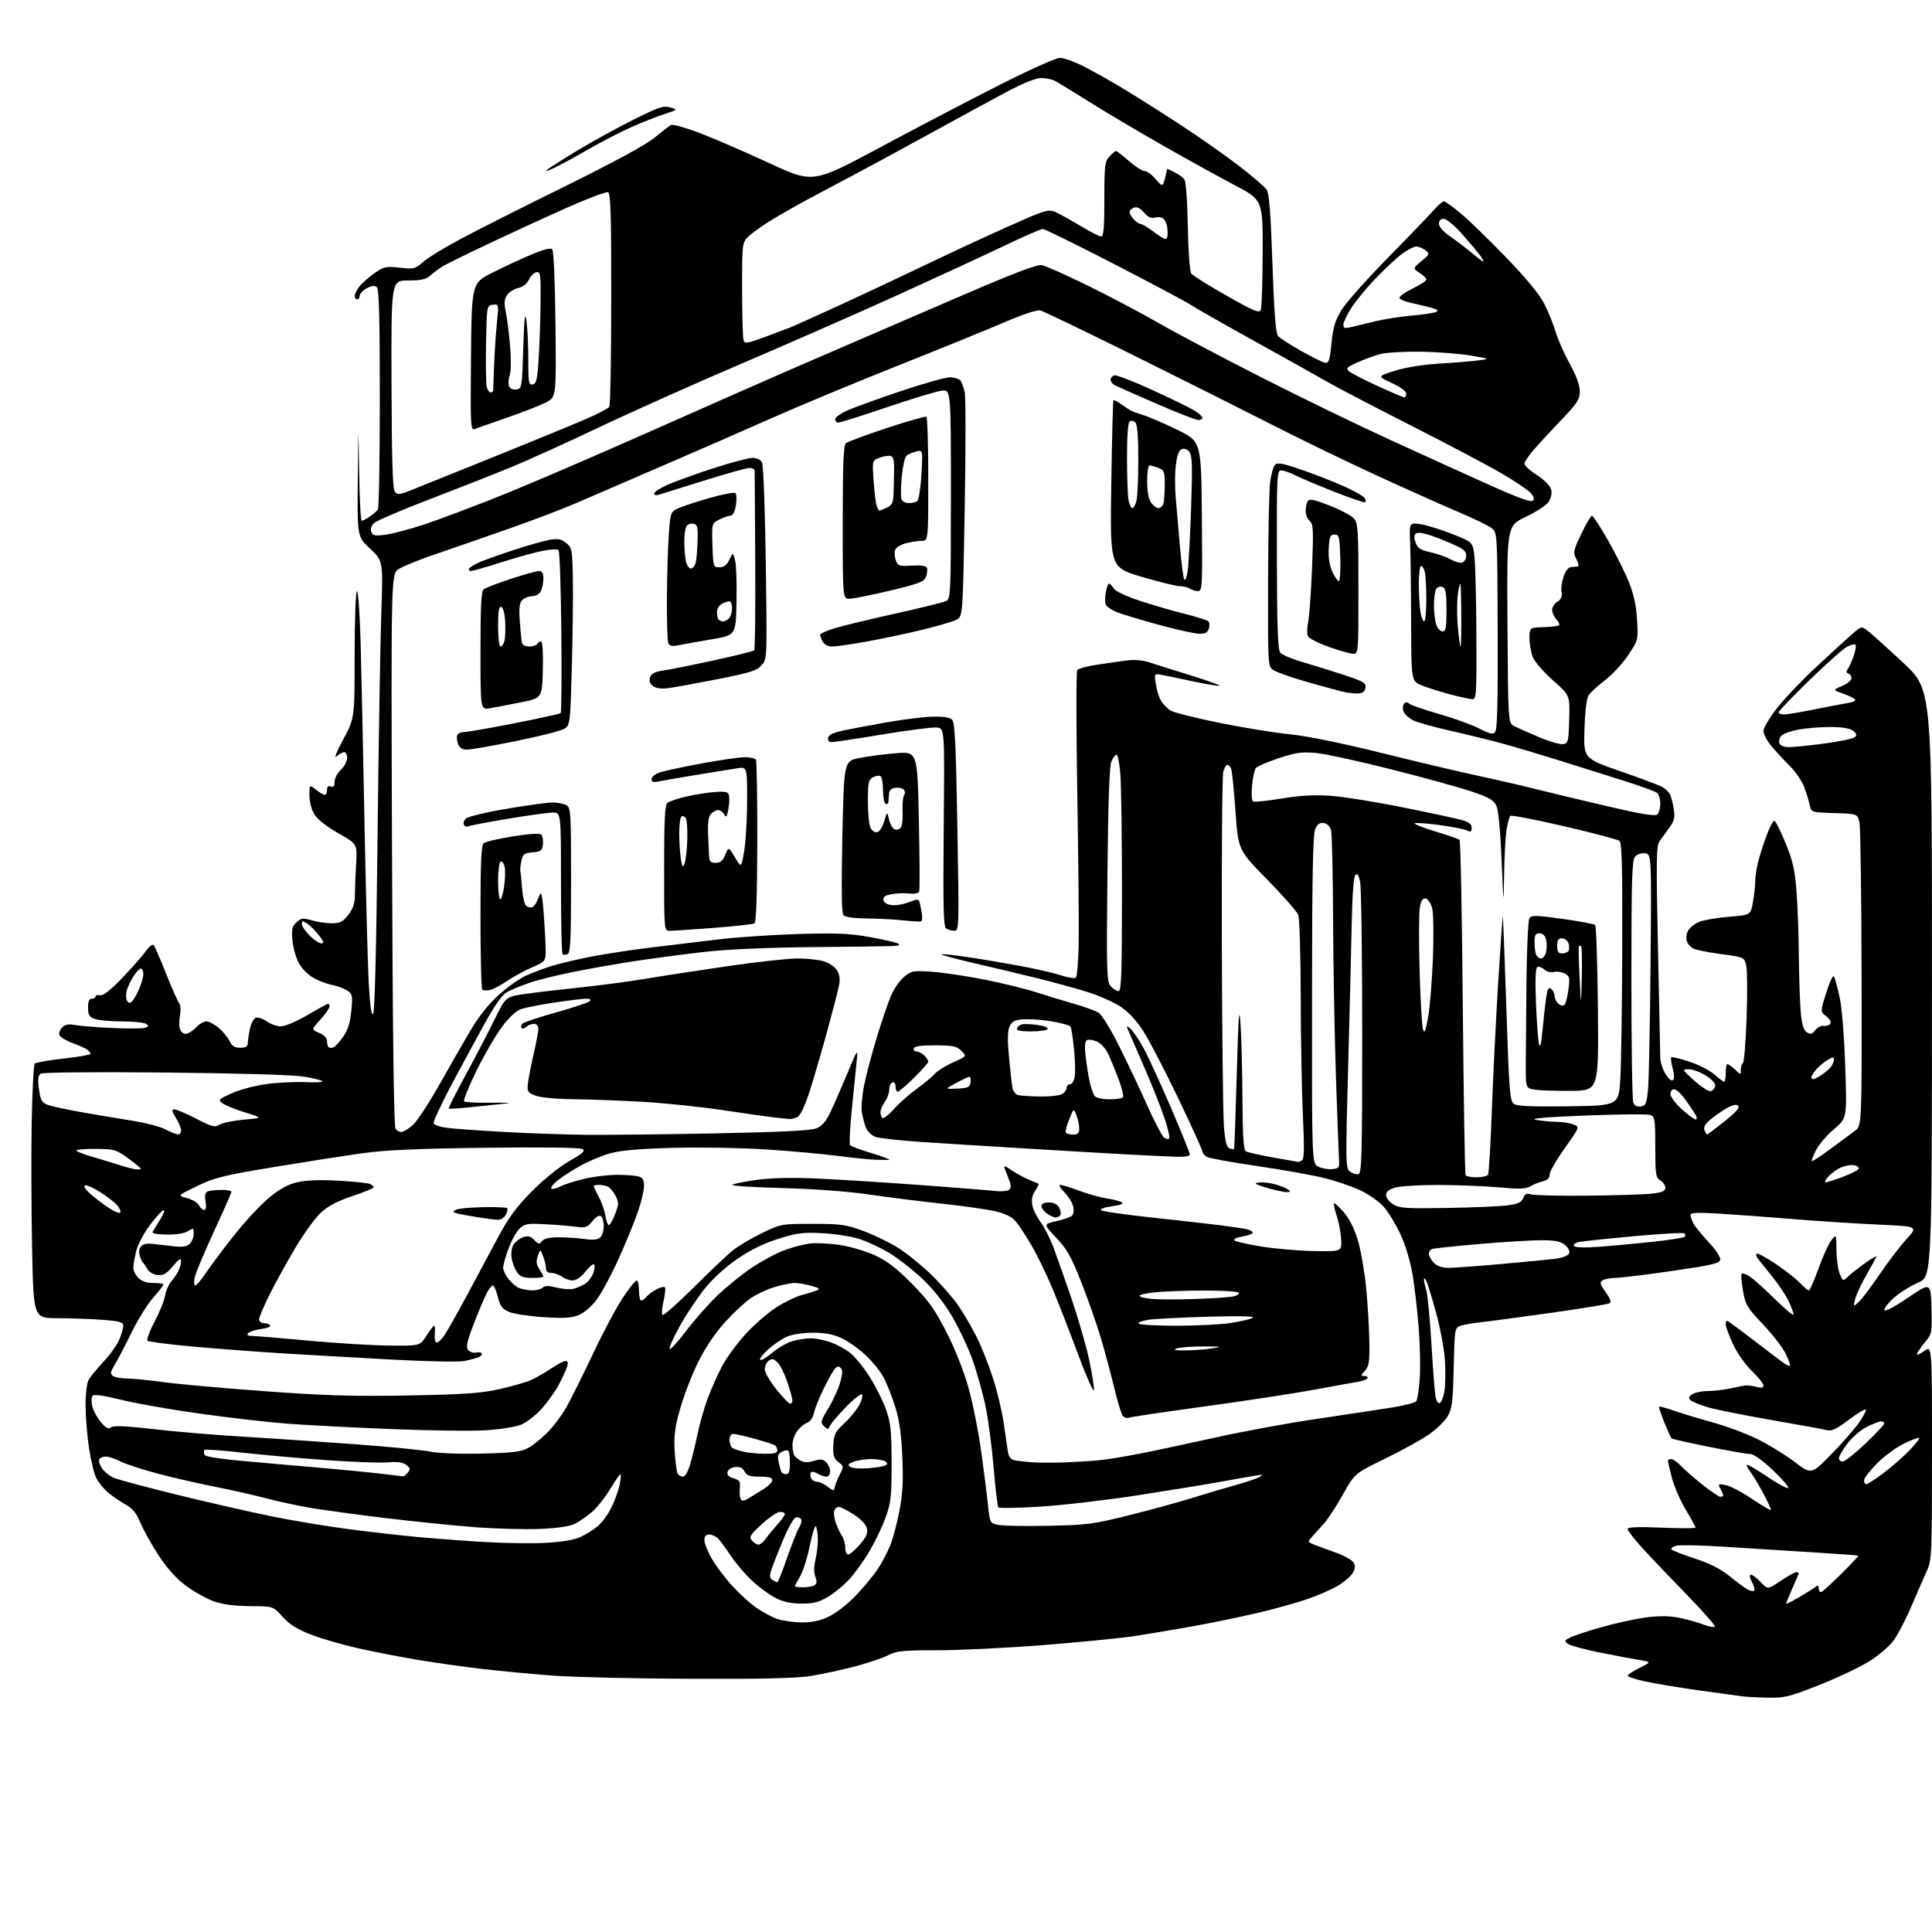 <?xml version="1.0" encoding="UTF-8" standalone="no"?>
<svg 
  version="1.1" 
  xmlns="http://www.w3.org/2000/svg" 
  xmlns:xlink="http://www.w3.org/1999/xlink" 
  xmlns:svg="http://www.w3.org/2000/svg"
  xmlns:rdf="http://www.w3.org/1999/02/22-rdf-syntax-ns#"
  xmlns:cc="http://creativecommons.org/ns#"
  xmlns:dc="http://purl.org/dc/elements/1.1/"
  viewBox="0 0 768 768"
  width="768"
  height="768"
>
<style>svg {background-color: white; }</style>"
<path stroke="none" fill="black" fill-rule="evenodd" d="M702.78,674.85C698.78,674.77 694.15,674.53 692.50,674.31C690.85,674.10 682.98,673.01 675.00,671.90C667.02,670.78 657.46,669.18 653.75,668.35C650.04,667.52 647.00,666.52 647.00,666.12C647.00,665.72 649.14,664.33 651.75,663.03C656.50,660.65 656.50,660.65 651.50,659.84C648.75,659.40 641.65,658.06 635.72,656.86C629.79,655.66 624.20,654.14 623.29,653.47C621.80,652.38 621.86,652.15 623.96,651.02C625.24,650.34 630.79,648.49 636.30,646.91C641.81,645.34 649.74,643.58 653.93,643.01C659.19,642.29 663.24,642.29 667.02,643.00C670.04,643.57 674.42,644.77 676.77,645.66C679.12,646.56 681.33,647.00 681.69,646.65C682.04,646.30 676.94,640.49 670.36,633.75C663.78,627.01 655.83,618.66 652.70,615.19C649.56,611.72 647.00,608.39 647.00,607.79C647.00,607.03 651.06,606.87 660.50,607.27C667.92,607.58 674.00,607.56 674.00,607.23C674.00,606.89 672.23,603.67 670.07,600.06C667.90,596.45 665.43,590.74 664.57,587.36C663.71,583.98 663.00,580.94 663.00,580.61C663.00,580.27 663.60,580.00 664.33,580.00C665.05,580.00 666.74,581.17 668.08,582.60C669.41,584.03 673.26,587.40 676.64,590.10C680.02,592.79 683.28,595.00 683.89,595.00C684.50,595.00 685.00,594.75 685.00,594.43C685.00,594.12 684.50,592.93 683.89,591.79C682.84,589.83 682.97,589.74 686.06,590.36C687.87,590.72 692.65,593.26 696.68,595.99C700.70,598.72 704.00,600.60 704.00,600.16C704.00,599.72 702.57,596.69 700.83,593.43C699.08,590.17 696.83,586.42 695.81,585.10C694.80,583.78 694.17,582.50 694.40,582.26C694.64,582.02 698.29,584.16 702.50,587.00C706.71,589.84 710.46,591.87 710.83,591.50C711.20,591.12 708.46,587.94 704.74,584.41C700.57,580.46 697.12,578.00 695.74,578.00C694.51,577.99 687.07,576.70 679.20,575.11C671.34,573.53 664.70,572.03 664.45,571.78C664.20,571.53 662.91,568.67 661.59,565.41C660.26,562.16 659.32,559.35 659.51,559.17C659.69,558.98 662.46,559.74 665.67,560.85C668.88,561.96 675.77,564.05 681.00,565.48C686.23,566.92 694.10,569.86 698.50,572.01C702.90,574.16 709.55,578.23 713.27,581.05C720.04,586.19 720.04,586.19 727.97,578.09C732.34,573.63 737.33,567.93 739.05,565.42C740.78,562.91 741.95,560.61 741.64,560.31C741.34,560.01 738.29,561.87 734.86,564.44C729.88,568.19 728.12,569.00 726.07,568.48C724.66,568.12 714.73,566.31 704.00,564.45C693.27,562.58 682.02,560.32 679.00,559.43C675.98,558.53 672.90,557.30 672.16,556.70C671.06,555.80 671.14,555.37 672.60,554.30C673.58,553.59 676.43,552.98 678.94,552.96C681.45,552.93 685.52,552.45 688.00,551.89C690.48,551.33 693.17,550.81 694.00,550.74C694.83,550.67 696.74,550.93 698.25,551.33C700.21,551.83 701.00,551.66 701.00,550.73C701.00,550.01 698.92,547.41 696.37,544.96C693.71,542.39 690.53,537.86 688.87,534.27C687.29,530.85 686.00,527.36 686.00,526.52C686.00,525.68 686.22,525.00 686.49,525.00C686.77,525.00 691.53,528.49 697.08,532.75C702.62,537.01 708.04,541.13 709.11,541.89C710.18,542.65 711.25,543.08 711.50,542.84C711.74,542.59 710.96,540.40 709.76,537.97C708.55,535.54 704.50,530.32 700.75,526.38C694.49,519.78 693.85,518.70 692.85,513.05C692.26,509.67 692.03,506.64 692.35,506.31C692.67,505.99 694.14,506.51 695.60,507.47C697.06,508.43 701.58,512.48 705.63,516.47C709.68,520.46 712.99,523.22 712.98,522.61C712.97,522.00 712.13,519.69 711.13,517.47C710.12,515.25 707.14,510.75 704.50,507.47C701.86,504.19 699.25,500.93 698.71,500.23C698.16,499.53 697.98,498.69 698.30,498.36C698.63,498.04 701.95,499.81 705.70,502.31C709.44,504.80 713.82,508.23 715.44,509.92C717.05,511.61 718.68,513.00 719.05,513.00C719.42,513.00 721.15,509.06 722.88,504.25C724.62,499.44 726.92,494.38 728.00,493.00C729.96,490.50 729.96,490.50 730.02,497.00C730.06,500.57 730.66,504.83 731.35,506.45C732.60,509.38 732.62,509.38 734.61,507.45C735.71,506.38 738.79,503.97 741.44,502.09C744.10,500.21 746.10,499.09 745.89,499.59C745.67,500.09 743.84,503.43 741.82,507.00C739.79,510.57 737.81,514.85 737.42,516.50C736.70,519.50 736.70,519.50 738.84,517.60C740.02,516.56 743.76,511.61 747.16,506.60C750.56,501.60 755.40,495.25 757.92,492.50C762.50,487.50 762.50,487.50 746.50,486.79C737.70,486.39 722.40,485.40 712.50,484.58C702.60,483.76 689.44,482.79 683.25,482.42C674.82,481.91 672.00,482.04 672.00,482.94C672.00,483.59 672.51,485.11 673.14,486.32C673.76,487.52 676.49,490.87 679.21,493.76C682.07,496.82 684.00,499.76 683.81,500.76C683.54,502.22 680.47,502.94 664.99,505.18C654.82,506.66 644.70,507.90 642.50,507.95C640.30,507.99 637.85,508.44 637.04,508.95C635.83,509.72 636.03,510.49 638.28,513.65C640.23,516.40 640.63,517.62 639.74,518.11C639.06,518.47 628.60,520.17 616.50,521.88C604.40,523.58 591.80,525.27 588.50,525.63C585.20,525.99 581.54,526.65 580.36,527.08C578.31,527.83 578.20,528.59 577.86,543.68C577.55,557.39 577.23,559.97 575.46,563.00C574.34,564.92 570.96,568.20 567.96,570.27C564.96,572.34 557.10,576.67 550.50,579.89C538.50,585.73 538.50,585.73 533.82,594.12C531.24,598.73 527.86,603.89 526.32,605.59C524.77,607.29 522.66,609.64 521.63,610.81C519.78,612.90 519.79,612.95 522.13,613.91C523.43,614.45 527.33,615.89 530.80,617.10C534.29,618.32 537.55,620.15 538.12,621.22C538.88,622.64 538.74,623.75 537.58,625.52C536.72,626.83 534.05,629.06 531.65,630.46C529.25,631.87 524.00,634.17 519.97,635.58C515.95,636.98 507.22,639.43 500.58,641.01C493.93,642.59 482.20,645.02 474.50,646.41C466.80,647.80 456.00,649.61 450.50,650.43C445.00,651.24 428.85,652.83 414.61,653.96C400.38,655.08 381.57,656.00 372.82,656.00C358.82,656.00 356.45,656.24 352.95,658.03C350.76,659.14 344.82,661.14 339.74,662.47C334.66,663.79 326.90,665.47 322.50,666.19C316.72,667.14 303.39,667.46 274.50,667.35C252.50,667.27 227.75,666.69 219.50,666.07C211.25,665.44 198.65,664.24 191.50,663.41C184.35,662.57 173.10,660.99 166.50,659.90C159.90,658.80 149.32,656.76 143.00,655.36C136.68,653.96 128.05,651.48 123.83,649.86C118.12,647.67 115.18,645.84 112.35,642.71C108.55,638.50 108.55,638.50 99.53,638.47C93.54,638.44 88.73,637.83 85.25,636.64C82.36,635.65 77.35,632.89 74.12,630.51C70.11,627.55 66.61,623.70 63.14,618.43C60.35,614.17 57.08,608.33 55.89,605.45C54.25,601.49 52.78,599.68 49.86,598.04C47.74,596.85 44.64,594.72 42.97,593.32C41.30,591.91 39.21,589.37 38.33,587.67C37.45,585.97 36.12,580.51 35.37,575.54C34.62,570.57 34.01,562.98 34.01,558.68C34.00,554.39 34.51,549.89 35.14,548.68C35.76,547.48 38.43,544.20 41.07,541.38C43.71,538.57 46.57,534.58 47.43,532.51C48.29,530.45 49.00,527.98 49.00,527.03C49.00,525.58 47.66,525.19 40.75,524.65C36.21,524.30 28.18,524.01 22.91,524.01C13.32,524.00 13.32,524.00 12.76,496.25C12.45,480.99 12.38,458.39 12.60,446.04C12.83,433.69 13.37,423.23 13.81,422.79C14.25,422.35 19.43,421.45 25.31,420.79C31.19,420.13 36.00,419.29 36.00,418.92C36.00,418.55 35.44,417.82 34.75,417.29C34.06,416.77 31.40,415.57 28.84,414.62C26.27,413.68 23.93,412.26 23.63,411.48C23.33,410.70 23.81,409.33 24.70,408.44C25.90,407.25 27.27,406.99 29.91,407.48C31.89,407.84 38.59,408.37 44.80,408.66C51.02,408.94 56.85,408.89 57.77,408.53C59.21,407.98 59.24,407.76 57.97,406.96C57.16,406.45 52.82,406.02 48.32,406.02C43.81,406.01 38.98,405.56 37.57,405.02C35.48,404.23 35.00,403.39 35.00,400.52C35.00,398.06 35.45,397.00 36.50,397.00C37.33,397.00 38.00,396.59 38.00,396.09C38.00,395.60 38.79,395.39 39.75,395.64C40.94,395.95 43.74,393.77 48.54,388.80C52.41,384.78 56.63,380.00 57.91,378.17C59.20,376.34 60.61,375.22 61.05,375.67C61.49,376.13 63.72,381.23 66.01,387.00C68.30,392.77 70.64,398.06 71.20,398.74C71.78,399.44 71.94,401.53 71.56,403.53C71.19,405.49 71.17,407.97 71.51,409.04C71.86,410.12 72.89,410.99 73.82,410.98C74.74,410.97 76.56,409.85 77.85,408.48C79.15,407.12 81.03,406.00 82.03,406.00C83.03,406.00 85.22,407.16 86.90,408.57C88.58,409.99 90.54,412.35 91.24,413.82C92.21,415.84 93.26,416.50 95.49,416.50C97.78,416.50 98.47,416.04 98.51,414.50C98.54,413.40 98.93,410.84 99.38,408.82C99.83,406.79 100.87,404.88 101.69,404.57C102.51,404.25 104.45,404.89 106.00,406.00C107.54,407.10 110.10,408.00 111.68,408.00C113.27,408.00 117.96,406.00 122.23,403.50C126.46,401.02 130.16,399.00 130.46,399.00C130.76,399.00 131.00,399.51 131.00,400.13C131.00,400.75 129.37,403.06 127.38,405.27C123.75,409.28 123.75,409.28 126.88,410.59C128.80,411.40 130.00,412.62 130.00,413.79C130.00,414.82 130.27,415.94 130.60,416.26C130.93,416.59 131.79,416.63 132.51,416.36C133.24,416.08 135.00,414.16 136.44,412.09C138.32,409.37 139.21,406.51 139.66,401.78C140.23,395.64 140.12,395.12 137.88,393.68C136.57,392.84 133.89,391.85 131.93,391.50C129.97,391.14 126.63,389.87 124.52,388.67C122.27,387.40 119.84,384.88 118.66,382.59C117.55,380.44 116.45,376.39 116.22,373.59C115.86,369.36 116.15,368.18 117.90,366.59C119.75,364.92 120.48,364.83 123.87,365.84C125.99,366.48 129.57,367.00 131.82,367.00C135.28,367.00 136.29,366.49 138.50,363.59C140.38,361.13 141.09,358.99 141.08,355.84C141.08,353.46 141.29,347.90 141.56,343.50C142.04,335.50 142.04,335.50 134.49,331.22C129.80,328.56 126.18,325.71 124.97,323.72C123.82,321.84 123.01,318.71 123.00,316.18C123.00,311.85 123.00,311.85 125.63,313.93C127.08,315.07 128.66,316.00 129.13,316.00C129.61,316.00 130.00,315.11 130.00,314.03C130.00,312.69 130.48,312.25 131.50,312.64C132.58,313.05 133.00,312.53 133.00,310.78C133.00,309.44 134.12,307.29 135.50,306.00C136.88,304.71 138.00,302.60 138.00,301.33C138.00,300.05 137.47,299.00 136.83,299.00C136.18,299.00 134.81,299.77 133.77,300.71C132.70,301.68 133.85,298.76 136.43,293.96C140.97,285.50 140.97,285.50 140.98,260.25C140.99,246.02 141.39,235.00 141.90,235.00C142.39,235.00 143.05,244.34 143.36,255.75C143.67,267.16 144.36,299.23 144.89,327.00C145.42,354.77 146.18,383.48 146.58,390.79C147.07,399.72 147.64,403.76 148.32,403.08C148.96,402.44 149.60,377.28 150.07,333.79C150.49,296.23 151.15,255.91 151.56,244.20C152.29,222.89 152.29,222.89 147.15,218.14C142.00,213.38 142.00,213.38 142.23,190.44C142.46,167.50 142.46,167.50 142.75,187.25C142.91,198.11 143.38,207.00 143.80,207.00C144.21,207.00 145.67,206.24 147.03,205.31C148.39,204.38 149.83,203.14 150.23,202.56C150.64,201.98 150.98,182.13 150.98,158.45C151.00,127.35 150.68,115.08 149.85,114.25C148.99,113.39 148.00,113.47 145.85,114.58C144.28,115.39 143.00,116.71 143.00,117.53C143.00,118.34 142.55,119.00 142.00,119.00C141.45,119.00 141.00,118.39 141.00,117.63C141.00,116.88 141.87,115.17 142.92,113.82C143.98,112.48 146.68,110.11 148.92,108.56C152.64,105.97 153.48,105.80 158.91,106.41C164.52,107.04 165.02,106.92 168.26,104.08C170.14,102.42 177.04,98.22 183.59,94.73C190.14,91.25 208.79,81.85 225.04,73.84C243.80,64.59 256.57,57.66 260.04,54.84C263.04,52.40 266.03,50.08 266.69,49.68C267.34,49.29 272.51,50.73 278.19,52.89C283.86,55.05 296.30,60.44 305.83,64.86C323.16,72.90 323.16,72.90 349.83,58.60C364.50,50.73 385.98,39.50 397.56,33.65C409.14,27.79 419.84,23.00 421.33,23.00C422.83,23.00 427.09,24.53 430.81,26.40C434.53,28.28 441.83,32.39 447.03,35.55C452.24,38.71 462.34,45.10 469.47,49.76C476.60,54.41 486.88,61.62 492.31,65.79C497.74,69.95 502.80,74.29 503.54,75.43C504.52,76.94 505.14,84.88 505.81,104.74C506.47,124.07 507.11,132.43 508.01,133.51C508.70,134.35 512.84,137.04 517.19,139.49C521.54,141.93 525.86,144.06 526.79,144.22C528.21,144.45 528.61,143.21 529.28,136.50C529.90,130.19 530.74,127.40 533.20,123.32C534.93,120.47 543.12,111.23 551.42,102.78C559.71,94.33 567.97,85.75 569.77,83.71C571.58,81.67 573.46,80.00 573.97,80.00C574.48,80.00 577.51,82.18 580.70,84.85C583.89,87.51 592.02,95.41 598.76,102.39C606.88,110.81 611.99,117.02 613.90,120.80C615.48,123.93 617.50,128.93 618.38,131.89C619.26,134.86 621.78,140.58 623.99,144.60C626.61,149.37 628.00,153.18 628.00,155.57C628.00,158.75 627.05,160.23 620.71,166.86C616.70,171.06 611.75,176.41 609.71,178.75C607.67,181.09 606.00,183.60 606.00,184.33C606.00,185.07 608.25,187.12 611.00,188.90C613.98,190.83 616.24,193.13 616.61,194.58C616.98,196.06 616.59,197.97 615.62,199.46C614.74,200.80 610.64,203.51 606.50,205.47C598.98,209.04 598.98,209.04 599.24,248.23C599.50,287.42 599.50,287.42 602.00,288.69C603.38,289.39 607.79,291.34 611.81,293.04C615.83,294.74 620.10,295.98 621.31,295.81C623.37,295.52 623.52,294.91 623.78,285.96C624.07,276.41 624.07,276.41 617.41,270.53C613.75,267.30 610.13,263.17 609.38,261.36C608.62,259.55 608.00,256.14 608.00,253.78C608.00,249.50 608.00,249.50 613.62,249.30C616.70,249.19 619.47,248.86 619.77,248.56C620.08,248.26 619.57,247.19 618.66,246.18C617.75,245.17 617.00,243.47 617.00,242.41C617.00,241.35 617.95,239.89 619.10,239.17C620.60,238.23 621.07,237.14 620.73,235.39C620.47,234.03 620.84,231.25 621.54,229.21C622.37,226.83 623.48,225.46 624.66,225.40C625.67,225.34 626.85,225.23 627.28,225.15C627.70,225.07 627.40,223.74 626.61,222.21C625.26,219.61 625.40,218.94 628.60,212.21C630.49,208.24 632.39,205.00 632.83,205.00C633.26,205.00 636.13,209.39 639.19,214.75C642.26,220.11 646.02,227.65 647.55,231.50C649.49,236.39 650.46,240.91 650.77,246.50C651.21,254.48 651.19,254.52 647.18,260.50C644.96,263.80 640.82,268.27 637.98,270.43C635.14,272.59 632.22,275.29 631.50,276.43C630.69,277.72 630.07,282.83 629.85,290.00C629.50,301.50 629.50,301.50 644.00,306.53C651.98,309.30 659.50,312.12 660.73,312.81C661.95,313.49 663.35,314.82 663.84,315.77C664.33,316.72 665.01,319.35 665.35,321.62C665.87,325.01 665.55,326.32 663.52,329.12C662.17,330.98 660.42,333.40 659.63,334.50C658.41,336.21 658.33,342.45 659.08,377.00C659.57,399.27 659.97,418.85 659.98,420.50C659.98,422.15 660.92,425.02 662.06,426.88C663.31,428.93 664.50,429.90 665.05,429.35C665.60,428.80 665.54,426.93 664.91,424.63C664.33,422.53 664.08,420.58 664.36,420.30C664.64,420.02 667.87,420.79 671.53,422.01C675.19,423.23 679.67,425.52 681.48,427.11C683.28,428.70 685.04,430.00 685.38,430.00C685.72,430.00 686.00,428.43 686.00,426.50C686.00,424.57 686.31,423.00 686.69,423.00C687.06,423.00 688.41,423.98 689.69,425.17C692.00,427.35 692.00,427.35 692.00,425.23C692.00,424.07 692.38,422.88 692.84,422.60C693.30,422.31 693.96,414.30 694.30,404.79C694.64,395.28 694.58,385.93 694.17,384.00C693.42,380.50 693.42,380.50 684.19,379.28C679.12,378.60 674.10,377.59 673.05,377.03C672.00,376.46 670.86,375.12 670.51,374.04C670.17,372.96 670.40,371.12 671.03,369.95C671.65,368.79 673.61,367.22 675.39,366.48C677.16,365.74 682.50,364.82 687.26,364.43C695.91,363.73 695.91,363.73 696.82,358.62C697.33,355.80 697.73,352.15 697.72,350.50C697.71,348.85 698.19,345.48 698.79,343.00C699.39,340.52 700.92,335.69 702.19,332.25C703.46,328.81 704.89,326.13 705.38,326.29C705.86,326.45 707.83,330.39 709.75,335.04C712.52,341.73 713.43,345.60 714.08,353.50C714.54,359.00 714.99,370.93 715.07,380.00C715.16,389.07 715.52,399.38 715.87,402.90C716.33,407.53 717.00,409.60 718.31,410.40C719.76,411.28 720.41,411.10 721.61,409.50C722.43,408.40 723.93,407.63 724.96,407.80C725.98,407.96 727.15,407.56 727.56,406.91C727.98,406.22 727.32,404.99 725.94,403.95C723.59,402.18 723.59,402.18 725.98,394.55C727.38,390.09 728.67,387.46 729.07,388.21C729.45,388.92 730.45,392.65 731.29,396.50C732.19,400.60 733.11,412.01 733.51,424.01C734.20,444.52 734.20,444.52 729.08,448.83C726.27,451.21 723.04,454.96 721.91,457.17C720.78,459.38 720.03,461.36 720.23,461.56C720.43,461.77 723.76,459.59 727.63,456.72C731.50,453.85 735.88,450.60 737.38,449.50C740.10,447.50 740.10,447.50 740.01,389.00C739.95,356.82 739.58,328.93 739.17,327.00C738.42,323.50 738.42,323.50 729.22,323.21C720.11,322.93 720.01,322.90 719.44,320.21C719.12,318.72 718.16,315.53 717.30,313.12C716.44,310.71 713.88,306.89 711.62,304.64C709.35,302.38 706.04,298.80 704.25,296.68C702.46,294.55 701.00,291.81 701.00,290.58C701.00,289.35 703.45,285.23 706.45,281.42C709.44,277.61 716.53,270.19 722.20,264.93C727.86,259.66 734.18,253.88 736.23,252.09C739.96,248.83 739.96,248.83 742.73,250.98C744.25,252.17 750.56,257.87 756.75,263.65C768.00,274.15 768.00,274.15 767.98,390.83C767.97,507.50 767.97,507.50 762.46,509.88C759.43,511.19 755.10,513.91 752.83,515.93C750.56,517.95 748.88,520.12 749.10,520.77C749.34,521.48 753.10,519.50 758.50,515.83C767.50,509.72 767.50,509.72 767.79,519.91C768.07,529.96 768.03,530.14 765.04,533.77C763.37,535.80 762.00,537.83 762.00,538.30C762.00,538.76 763.35,538.17 765.00,537.00C768.00,534.86 768.00,534.86 768.00,577.41C768.00,617.48 767.89,620.19 766.05,624.22C764.97,626.58 762.19,632.96 759.87,638.40C757.55,643.85 754.24,650.15 752.53,652.40C750.81,654.66 746.38,658.36 742.68,660.63C738.98,662.91 730.13,667.07 723.01,669.88C711.29,674.51 709.37,674.99 702.78,674.85zM318.50,644.92C322.84,644.96 325.88,644.32 329.50,642.60C332.25,641.30 337.03,637.59 340.11,634.36C343.20,631.14 347.12,626.41 348.83,623.86C350.54,621.31 352.83,616.96 353.92,614.20C355.01,611.43 356.66,605.19 357.58,600.34C358.84,593.67 359.11,588.43 358.69,579.00C358.30,570.28 357.47,564.38 355.95,559.50C354.75,555.65 352.74,550.47 351.49,547.98C350.23,545.49 346.89,541.30 344.07,538.66C341.24,536.02 336.83,532.93 334.26,531.79C331.03,530.36 327.56,529.74 322.99,529.77C319.37,529.79 314.85,530.47 312.95,531.28C311.05,532.09 307.70,534.34 305.50,536.28C303.30,538.22 301.82,540.12 302.20,540.52C302.59,540.91 304.72,539.68 306.94,537.78C309.17,535.88 312.73,533.80 314.86,533.16C316.99,532.52 320.31,532.00 322.24,532.00C324.17,532.00 327.69,532.68 330.06,533.52C332.42,534.36 335.89,536.20 337.76,537.63C339.63,539.05 343.14,543.31 345.56,547.10C347.99,550.88 350.96,556.79 352.18,560.24C354.08,565.61 354.39,568.63 354.42,581.50C354.44,594.67 354.16,597.29 352.14,602.97C350.87,606.53 348.00,612.58 345.76,616.41C343.52,620.25 339.87,625.35 337.65,627.76C335.43,630.17 331.56,633.35 329.06,634.82C325.45,636.94 323.25,637.48 318.50,637.45C314.24,637.42 311.22,636.74 308.11,635.11C305.69,633.85 301.54,630.78 298.87,628.29C296.21,625.80 292.44,621.36 290.50,618.43C288.55,615.50 286.27,612.41 285.41,611.55C284.56,610.70 282.99,610.00 281.93,610.00C280.59,610.00 280.00,610.69 280.01,612.25C280.01,613.49 281.33,616.79 282.94,619.59C284.55,622.40 288.21,627.26 291.08,630.40C293.95,633.54 298.27,637.46 300.66,639.11C303.06,640.76 306.71,642.73 308.76,643.49C310.82,644.24 315.20,644.89 318.50,644.92zM715.25,634.87C718.14,633.18 721.06,631.33 721.75,630.77C722.66,630.03 723.00,630.22 723.00,631.46C723.00,632.40 723.46,633.01 724.03,632.82C724.60,632.63 728.19,629.36 732.01,625.56C735.84,621.75 738.86,618.53 738.73,618.40C738.61,618.27 730.62,617.69 721.00,617.10C711.38,616.52 695.74,615.53 686.26,614.91C676.78,614.29 667.88,614.07 666.47,614.42C665.07,614.77 664.14,615.42 664.42,615.87C664.69,616.32 668.84,617.96 673.64,619.52C679.73,621.50 683.90,623.61 687.51,626.55C690.35,628.86 693.58,631.24 694.70,631.84C695.82,632.44 697.00,632.66 697.33,632.34C697.65,632.01 697.25,630.45 696.43,628.87C695.45,626.96 695.32,626.00 696.07,626.00C696.69,626.00 698.43,627.32 699.95,628.94C702.70,631.89 702.70,631.89 707.81,628.44C710.62,626.55 713.39,625.00 713.96,625.00C714.53,625.00 715.00,625.17 715.00,625.38C715.00,625.58 713.88,628.29 712.50,631.40C711.12,634.51 710.00,637.26 710.00,637.50C710.00,637.75 712.36,636.56 715.25,634.87zM319.25,630.98C321.04,630.98 323.08,630.60 323.79,630.15C324.73,629.56 324.82,628.65 324.11,626.80C323.49,625.15 323.51,622.74 324.18,619.88C324.75,617.47 325.17,613.77 325.11,611.66C325.05,609.55 324.71,607.34 324.34,606.75C323.98,606.15 322.89,609.59 321.92,614.37C320.95,619.16 319.22,624.66 318.08,626.59C316.93,628.53 316.00,630.31 316.00,630.56C316.00,630.80 317.46,630.99 319.25,630.98zM309.00,628.98C309.27,628.99 311.02,624.61 312.88,619.25C314.73,613.89 316.89,608.47 317.67,607.22C318.45,605.97 318.80,604.48 318.45,603.92C318.10,603.35 317.16,603.03 316.36,603.19C315.56,603.36 313.31,607.33 311.36,612.00C309.40,616.67 307.31,622.00 306.71,623.82C305.83,626.50 305.90,627.32 307.06,628.06C307.85,628.56 308.73,628.98 309.00,628.98zM337.25,617.92C337.94,617.87 340.01,616.07 341.86,613.92C344.48,610.87 345.08,609.45 344.58,607.47C344.19,605.91 342.13,603.77 339.27,601.96C336.71,600.33 334.07,599.00 333.41,599.00C332.75,599.00 331.96,599.66 331.65,600.47C331.34,601.28 331.59,603.42 332.20,605.22C332.81,607.02 333.92,609.39 334.66,610.47C335.40,611.56 336.00,613.69 336.00,615.22C336.00,616.82 336.53,617.96 337.25,617.92zM216.50,613.32C222.91,613.01 227.94,612.20 230.50,611.08C232.70,610.11 235.94,608.10 237.70,606.61C239.46,605.12 241.99,601.57 243.32,598.70C244.66,595.84 246.05,591.81 246.42,589.75C246.79,587.69 246.88,586.00 246.62,586.00C246.36,586.00 244.53,588.66 242.55,591.91C240.58,595.17 237.39,599.21 235.47,600.90C233.54,602.58 230.54,604.70 228.79,605.61C226.67,606.70 222.05,607.43 215.05,607.76C209.25,608.03 197.53,607.73 189.00,607.09C180.47,606.45 164.28,604.80 153.00,603.43C141.72,602.05 128.45,600.25 123.50,599.42C118.55,598.59 110.45,596.84 105.50,595.53C100.55,594.22 91.55,592.19 85.50,591.01C79.45,589.84 69.38,587.53 63.11,585.89C56.85,584.24 50.00,582.02 47.90,580.95C45.80,579.88 43.19,579.00 42.10,579.00C41.01,579.00 39.83,579.47 39.47,580.04C39.12,580.62 39.58,582.23 40.49,583.63C41.41,585.02 43.58,586.76 45.33,587.49C47.08,588.22 58.63,591.30 71.00,594.34C83.38,597.37 100.29,601.22 108.59,602.89C116.89,604.56 130.61,606.83 139.09,607.93C147.56,609.03 159.90,610.42 166.50,611.03C173.10,611.63 184.80,612.51 192.50,612.97C200.20,613.43 211.00,613.59 216.50,613.32zM301.51,614.00C302.20,614.00 303.47,612.99 304.33,611.75C305.18,610.51 307.26,607.98 308.94,606.11C310.62,604.25 312.00,602.34 312.00,601.86C312.00,601.39 311.13,601.00 310.07,601.00C309.01,601.00 305.76,603.19 302.84,605.87C298.20,610.14 297.71,610.95 298.89,612.37C299.64,613.27 300.81,614.00 301.51,614.00zM417.00,606.52C432.33,606.20 434.64,605.89 449.50,602.16C458.30,599.95 469.32,596.92 474.00,595.44C478.68,593.96 486.14,591.74 490.59,590.51C495.04,589.28 499.54,587.77 500.59,587.16C502.24,586.19 502.08,586.10 499.50,586.51C497.85,586.77 491.55,587.88 485.50,588.98C479.45,590.07 464.38,592.53 452.00,594.44C439.62,596.35 422.30,598.36 413.51,598.91C404.71,599.46 397.23,599.59 396.88,599.21C396.53,598.82 395.71,591.98 395.04,584.00C394.38,576.02 392.97,565.10 391.90,559.72C390.83,554.34 388.44,545.72 386.60,540.56C384.75,535.41 380.93,527.35 378.10,522.66C374.79,517.19 370.50,511.88 366.09,507.82C362.32,504.34 356.65,499.95 353.49,498.05C350.34,496.16 345.22,493.74 342.13,492.68C338.97,491.60 332.46,490.53 327.30,490.24C319.26,489.80 317.02,490.07 309.54,492.40C303.80,494.19 298.44,496.80 293.26,500.32C288.61,503.49 283.45,508.15 280.31,512.04C277.44,515.59 273.01,522.21 270.46,526.74C267.91,531.27 266.00,535.49 266.20,536.11C266.41,536.73 269.21,533.74 272.43,529.46C275.65,525.19 281.25,518.80 284.89,515.27C288.53,511.74 294.74,506.68 298.70,504.02C302.65,501.36 308.50,498.21 311.69,497.02C314.87,495.82 319.52,494.61 322.01,494.31C324.50,494.02 329.91,494.29 334.02,494.92C338.14,495.56 344.40,497.42 347.94,499.07C352.67,501.28 356.55,504.27 362.48,510.29C369.15,517.05 371.58,520.46 376.25,529.58C379.63,536.21 383.14,545.05 384.97,551.57C386.66,557.56 388.91,568.77 389.98,576.48C391.05,584.19 392.28,593.88 392.71,598.00C393.50,605.50 393.50,605.50 397.00,606.18C398.93,606.56 407.93,606.71 417.00,606.52zM297.34,595.74C298.53,594.99 301.19,593.36 303.25,592.11C305.31,590.86 307.00,589.20 307.00,588.42C307.00,587.38 305.65,587.00 302.04,587.00C298.05,587.00 296.85,586.60 295.97,584.94C295.19,583.49 294.07,582.97 292.19,583.19C290.62,583.37 289.38,584.21 289.19,585.21C288.98,586.36 289.72,587.14 291.43,587.57C292.85,587.93 294.05,588.73 294.11,589.36C294.17,589.99 294.14,591.50 294.04,592.73C293.94,593.96 294.16,595.45 294.52,596.04C294.98,596.77 295.86,596.68 297.34,595.74zM331.81,591.21C331.98,590.27 332.88,588.01 333.81,586.20C335.45,582.98 335.44,582.85 333.27,581.20C331.43,579.79 331.09,578.65 331.27,574.55C331.47,570.19 331.97,569.17 335.57,565.84C337.81,563.77 340.49,560.50 341.53,558.57C342.57,556.65 343.06,554.73 342.64,554.30C342.21,553.88 339.26,556.22 336.09,559.51C332.92,562.81 330.08,566.17 329.78,567.00C329.30,568.32 329.04,568.31 327.58,566.93C326.05,565.47 326.18,564.94 329.32,559.73C331.19,556.63 333.29,552.02 334.00,549.49C334.97,546.04 335.00,544.60 334.15,543.75C333.29,542.89 332.64,543.10 331.56,544.55C330.76,545.62 328.79,549.20 327.18,552.50C325.57,555.80 323.94,559.94 323.55,561.70C323.15,563.57 322.06,565.16 320.96,565.51C319.91,565.85 318.14,567.28 317.03,568.69C315.91,570.11 315.01,572.67 315.02,574.38C315.02,576.10 315.36,577.99 315.77,578.59C316.17,579.18 317.35,580.13 318.38,580.70C319.66,581.40 321.33,581.41 323.56,580.72C326.19,579.91 327.17,580.03 328.43,581.28C329.29,582.15 330.00,583.79 330.00,584.93C330.00,586.11 329.35,587.00 328.49,587.00C327.65,587.00 326.10,586.45 325.03,585.79C323.96,585.12 322.79,584.88 322.42,585.24C322.05,585.61 322.02,586.61 322.35,587.46C322.67,588.31 323.74,589.01 324.72,589.02C325.70,589.03 327.62,589.91 329.00,590.98C331.29,592.75 331.53,592.77 331.81,591.21zM741.89,590.00C742.38,590.00 745.42,588.03 748.64,585.62C751.86,583.22 756.50,579.18 758.94,576.65C761.38,574.11 763.18,571.84 762.94,571.60C762.69,571.36 760.02,572.34 757.00,573.77C753.97,575.21 749.14,578.74 746.25,581.63C743.36,584.51 741.00,587.57 741.00,588.43C741.00,589.30 741.40,590.00 741.89,590.00zM160.13,586.86C160.47,586.94 161.36,586.28 162.09,585.39C163.23,584.02 163.13,583.56 161.46,582.31C160.07,581.27 157.89,580.98 154.00,581.31C150.97,581.57 139.95,581.17 129.50,580.41C119.05,579.66 104.05,578.31 96.17,577.43C88.30,576.54 81.60,576.06 81.30,576.37C81.00,576.67 80.98,577.51 81.27,578.25C81.64,579.24 88.91,580.18 109.14,581.88C124.19,583.14 141.68,584.74 148.00,585.44C154.32,586.14 159.78,586.78 160.13,586.86zM271.53,587.00C272.38,587.00 273.55,584.90 274.45,581.75C275.28,578.86 276.62,573.30 277.44,569.38C278.25,565.47 280.05,559.24 281.45,555.55C282.84,551.85 285.40,546.16 287.14,542.89C288.88,539.63 293.04,533.97 296.40,530.30C299.75,526.64 305.17,521.91 308.42,519.81C311.68,517.70 316.18,515.49 318.42,514.89C320.67,514.29 323.40,513.45 324.50,513.03C326.19,512.38 325.88,512.09 322.50,511.14C320.30,510.52 317.34,510.01 315.93,510.01C314.52,510.00 310.93,510.72 307.96,511.60C304.99,512.49 300.67,514.50 298.37,516.09C296.07,517.67 291.44,522.01 288.07,525.73C284.21,530.00 280.31,535.82 277.51,541.50C275.07,546.45 271.87,554.71 270.41,559.85C268.25,567.44 267.84,570.65 268.20,576.91C268.45,581.15 268.98,585.16 269.38,585.81C269.79,586.46 270.75,587.00 271.53,587.00zM312.56,586.00C313.59,586.00 314.00,584.77 314.00,581.67C314.00,579.28 313.72,577.05 313.37,576.70C313.02,576.35 311.87,576.54 310.80,577.10C309.26,577.93 309.01,578.77 309.55,581.32C309.93,583.07 310.43,584.84 310.68,585.25C310.92,585.66 311.77,586.00 312.56,586.00zM345.18,583.65C348.31,583.40 351.39,582.88 352.04,582.48C352.91,581.94 352.86,581.53 351.86,580.89C351.11,580.42 348.62,580.02 346.32,580.02C344.01,580.01 340.88,580.48 339.35,581.06C337.09,581.92 336.84,582.30 338.03,583.11C338.84,583.66 342.06,583.90 345.18,583.65zM424.50,581.28C428.90,581.09 434.75,580.70 437.50,580.42C440.25,580.13 447.23,578.98 453.00,577.86C458.77,576.74 472.27,573.86 483.00,571.47C493.73,569.07 511.95,565.72 523.50,564.02C535.05,562.32 548.51,560.29 553.42,559.50C558.33,558.71 562.65,557.56 563.03,556.95C563.41,556.34 564.00,552.53 564.34,548.49C564.68,544.45 564.52,535.30 563.98,528.17C563.43,521.03 562.30,511.21 561.46,506.35C560.56,501.10 558.59,494.63 556.61,490.45C554.78,486.57 551.83,481.73 550.04,479.70C548.26,477.67 544.03,474.71 540.65,473.13C537.27,471.55 530.67,469.32 526.00,468.19C521.33,467.05 509.44,464.94 499.58,463.50C489.73,462.07 480.84,460.45 479.83,459.91C478.82,459.37 478.00,458.42 478.00,457.81C478.00,457.19 473.67,447.64 468.37,436.59C463.07,425.54 456.83,413.55 454.51,409.94C451.79,405.71 448.56,402.23 445.44,400.17C442.78,398.40 436.98,395.82 432.56,394.42C428.14,393.03 419.35,390.60 413.01,389.03C406.68,387.45 395.28,384.73 387.68,382.98C380.09,381.23 374.06,379.61 374.29,379.38C374.52,379.14 379.18,379.63 384.65,380.45C390.12,381.27 399.52,382.86 405.54,383.98C411.57,385.10 418.85,386.77 421.72,387.70C424.59,388.63 427.29,389.04 427.72,388.62C428.15,388.19 428.62,382.36 428.78,375.67C428.93,368.98 428.68,341.90 428.24,315.50C427.79,289.10 427.78,267.00 428.22,266.39C428.66,265.77 432.28,264.79 436.26,264.20C440.24,263.60 445.57,262.85 448.10,262.52C450.99,262.15 454.34,262.46 457.10,263.37C459.52,264.17 466.83,266.47 473.35,268.48C479.87,270.49 485.00,272.33 484.76,272.58C484.51,272.82 479.86,272.06 474.41,270.89C468.96,269.72 463.21,268.53 461.64,268.25C458.78,267.74 458.78,267.74 459.49,272.12C459.87,274.53 460.83,277.51 461.61,278.74C462.39,279.97 464.03,281.63 465.26,282.43C466.49,283.23 475.38,285.46 485.02,287.40C494.65,289.33 507.25,291.37 513.02,291.93C519.52,292.56 533.37,295.39 549.50,299.39C563.80,302.93 580.90,306.97 587.50,308.37C594.10,309.77 604.23,312.10 610.00,313.55C615.77,315.00 628.83,318.13 639.00,320.51C652.11,323.57 657.86,324.53 658.75,323.79C659.44,323.22 660.00,321.29 660.00,319.50C660.00,317.71 659.44,315.78 658.75,315.21C658.06,314.64 652.55,312.60 646.50,310.69C640.45,308.77 628.98,305.15 621.00,302.65C613.02,300.15 602.45,296.99 597.50,295.64C592.55,294.29 583.10,291.96 576.50,290.47C569.90,288.98 563.28,287.13 561.78,286.37C560.28,285.60 558.63,284.17 558.10,283.19C557.55,282.17 557.51,280.80 557.99,280.01C558.62,279.00 559.20,278.92 560.17,279.71C560.90,280.31 566.34,282.19 572.27,283.90C578.19,285.60 585.30,288.18 588.08,289.64C591.98,291.68 593.39,292.01 594.31,291.08C595.19,290.20 595.46,279.80 595.36,250.78C595.22,211.68 595.22,211.68 592.86,209.88C591.56,208.89 585.77,206.08 580.00,203.64C574.23,201.20 559.84,194.77 548.03,189.36C536.23,183.95 517.10,174.69 505.53,168.78C493.97,162.88 469.05,150.38 450.16,141.02C431.27,131.65 414.83,123.74 413.62,123.44C412.23,123.09 407.04,124.78 399.47,128.03C392.88,130.86 373.55,138.73 356.50,145.52C339.45,152.30 316.95,161.67 306.50,166.32C296.05,170.98 276.48,179.52 263.00,185.32C249.53,191.11 234.45,197.62 229.50,199.79C224.55,201.97 212.85,206.44 203.50,209.74C194.15,213.04 180.88,217.65 174.00,219.98C167.12,222.30 160.14,225.11 158.47,226.22C155.45,228.23 155.45,228.23 155.83,337.87C156.08,410.01 156.56,447.93 157.23,448.75C157.79,449.44 158.83,450.00 159.55,450.00C160.26,450.00 162.22,448.84 163.90,447.43C165.59,446.01 170.42,438.70 174.65,431.18C178.88,423.65 184.53,413.81 187.21,409.30C190.23,404.21 194.37,399.02 198.14,395.61C201.47,392.59 206.26,389.16 208.77,387.98C211.28,386.80 216.08,384.99 219.42,383.95C222.76,382.92 230.22,381.18 236.00,380.09C241.78,379.00 252.35,377.41 259.50,376.57C266.65,375.72 278.35,374.32 285.50,373.44C292.65,372.57 306.89,371.60 317.14,371.29C332.35,370.83 337.60,371.05 345.64,372.48C351.06,373.44 356.18,374.62 357.00,375.09C358.04,375.68 357.26,375.98 354.50,376.09C352.30,376.17 337.90,376.35 322.50,376.50C305.16,376.66 289.07,377.38 280.24,378.37C272.40,379.26 259.80,380.92 252.24,382.07C244.68,383.22 233.32,385.23 227.00,386.53C220.68,387.82 213.03,389.76 210.00,390.84C206.97,391.91 203.22,393.47 201.65,394.30C199.70,395.34 196.90,399.24 192.78,406.66C189.47,412.62 183.43,423.78 179.35,431.45C175.27,439.12 172.14,445.92 172.38,446.56C172.63,447.20 175.01,448.00 177.66,448.34C180.32,448.69 190.60,449.42 200.50,449.97C210.40,450.52 225.25,451.03 233.50,451.11C241.75,451.18 264.93,450.92 285.00,450.52C310.84,450.01 322.40,449.42 324.58,448.52C326.72,447.63 328.37,445.75 329.99,442.37C331.26,439.69 334.28,432.77 336.70,427.00C341.09,416.50 341.09,416.50 340.47,422.50C340.12,425.80 339.26,434.35 338.56,441.50C337.85,448.65 337.57,454.84 337.94,455.25C338.30,455.66 342.17,457.09 346.55,458.43C350.92,459.77 354.05,460.94 353.50,461.03C352.95,461.11 350.48,461.11 348.00,461.02C345.52,460.93 338.75,460.23 332.94,459.48C327.13,458.72 314.44,457.57 304.72,456.93C295.01,456.29 278.39,455.99 267.78,456.28C254.15,456.65 246.74,457.29 242.50,458.48C239.20,459.40 233.80,461.67 230.50,463.53C227.20,465.39 223.15,468.02 221.50,469.37C219.85,470.72 218.80,472.12 219.16,472.48C219.52,472.85 221.13,472.47 222.74,471.63C224.35,470.80 228.69,469.42 232.40,468.56C236.10,467.70 241.91,467.01 245.31,467.01C248.72,467.02 252.51,467.30 253.75,467.63C255.49,468.10 256.00,468.96 256.00,471.44C256.00,473.21 254.93,477.77 253.63,481.57C252.32,485.38 248.93,493.68 246.09,500.00C243.25,506.32 239.34,513.67 237.40,516.33C235.28,519.22 232.39,521.78 230.18,522.70C227.26,523.93 224.37,524.11 216.12,523.59C210.42,523.22 204.24,522.29 202.40,521.52C199.65,520.37 198.86,519.32 197.91,515.56C197.28,513.05 196.38,511.00 195.91,511.00C195.44,511.00 194.33,512.39 193.45,514.10C192.57,515.80 190.28,521.24 188.37,526.19C185.56,533.47 185.14,535.46 186.13,536.66C186.81,537.47 188.18,537.93 189.18,537.66C190.18,537.40 191.22,537.55 191.49,537.99C191.77,538.43 191.20,539.12 190.24,539.52C189.28,539.92 186.71,540.60 184.53,541.03C182.34,541.46 169.29,541.20 155.53,540.44C141.76,539.69 122.62,538.60 113.00,538.02C103.38,537.44 87.40,536.24 77.50,535.36C67.60,534.47 59.12,533.40 58.66,532.98C58.20,532.57 59.43,529.20 61.39,525.51C63.34,521.82 65.24,517.16 65.60,515.15C65.95,513.14 67.04,510.60 68.00,509.50C68.96,508.40 70.26,506.52 70.88,505.32C71.49,504.11 71.99,502.31 71.99,501.32C71.97,499.97 71.13,500.49 68.72,503.34C66.10,506.43 64.91,507.11 62.59,506.84C60.99,506.65 59.21,505.60 58.60,504.50C58.00,503.40 57.22,502.27 56.88,502.00C56.55,501.73 55.95,500.47 55.55,499.20C55.13,497.84 55.33,496.31 56.03,495.46C56.83,494.50 58.46,494.17 60.87,494.47C62.87,494.71 66.62,495.15 69.20,495.43C72.65,495.81 74.32,495.53 75.45,494.40C76.30,493.55 77.00,491.75 77.00,490.41C77.00,488.10 76.86,488.04 74.75,489.40C73.36,490.29 70.12,490.81 66.29,490.76C62.11,490.70 60.29,490.32 60.72,489.59C61.07,488.99 62.41,486.81 63.69,484.75C64.98,482.69 65.60,481.00 65.08,481.00C64.57,481.00 62.16,483.60 59.74,486.78C57.31,489.99 54.82,494.64 54.17,497.23C53.53,499.79 53.00,502.81 53.00,503.94C53.00,505.07 53.90,506.90 55.00,508.00C56.33,509.33 58.33,510.00 61.00,510.00C63.20,510.00 65.00,510.27 65.00,510.60C65.00,510.92 63.15,513.29 60.90,515.85C58.64,518.41 54.82,524.55 52.39,529.50C49.97,534.45 46.97,540.19 45.74,542.26C43.80,545.53 43.70,546.16 45.00,547.00C45.83,547.53 48.33,547.98 50.58,547.98C52.82,547.99 59.34,548.64 65.08,549.43C70.81,550.22 88.97,551.84 105.44,553.04C129.55,554.80 140.63,555.13 162.44,554.72C184.59,554.31 191.13,553.85 198.50,552.20C203.45,551.09 209.07,549.49 211.00,548.64C212.93,547.79 216.53,545.72 219.00,544.05C221.47,542.38 224.09,541.01 224.82,541.00C225.72,541.00 225.92,541.71 225.45,543.25C225.08,544.49 223.59,547.71 222.14,550.42C220.69,553.12 217.59,557.46 215.26,560.06C212.92,562.65 209.26,565.48 207.12,566.33C204.98,567.19 198.79,568.19 193.36,568.55C187.94,568.92 170.90,568.71 155.50,568.08C140.10,567.46 121.42,566.48 114.00,565.92C106.58,565.36 90.96,563.56 79.29,561.92C67.63,560.29 53.52,557.80 47.93,556.39C41.91,554.87 37.41,554.19 36.87,554.73C36.38,555.22 36.25,557.02 36.60,558.73C36.94,560.44 38.46,563.33 39.98,565.15C42.10,567.68 43.07,568.21 44.12,567.39C45.11,566.63 49.90,566.83 61.00,568.10C69.53,569.09 85.05,570.40 95.50,571.02C105.95,571.65 125.97,573.00 140.00,574.02C154.03,575.04 167.96,576.40 170.97,577.03C174.20,577.70 182.60,578.03 191.47,577.82C203.63,577.54 207.14,577.13 209.86,575.66C211.70,574.66 215.17,571.88 217.55,569.50C219.94,567.11 223.37,562.54 225.18,559.33C226.99,556.13 231.71,546.63 235.68,538.23C239.64,529.82 244.97,519.81 247.52,515.97C250.07,512.14 252.57,509.00 253.08,509.00C253.58,509.00 254.00,510.80 254.00,513.00C254.00,515.20 254.39,517.00 254.88,517.00C255.36,517.00 256.34,516.30 257.05,515.43C257.77,514.57 259.60,513.22 261.12,512.44C262.64,511.65 264.10,511.35 264.36,511.77C264.62,512.19 264.34,514.66 263.75,517.27C263.15,519.87 262.98,522.31 263.37,522.70C263.75,523.09 269.34,518.15 275.79,511.74C282.23,505.32 289.30,498.65 291.50,496.90C293.70,495.16 298.88,492.10 303.00,490.12C310.39,486.55 310.69,486.50 323.00,486.50C334.27,486.50 336.26,486.78 343.25,489.35C347.52,490.92 353.82,494.00 357.25,496.19C360.69,498.39 366.58,503.18 370.34,506.84C374.10,510.50 378.88,515.98 380.95,519.00C383.03,522.02 386.31,527.65 388.24,531.50C390.18,535.35 393.12,542.77 394.78,548.00C396.44,553.23 398.32,561.10 398.96,565.50C399.59,569.90 400.33,574.96 400.60,576.74C400.95,579.05 401.72,580.13 403.29,580.48C404.51,580.76 407.98,581.13 411.00,581.31C414.02,581.49 420.10,581.47 424.50,581.28zM732.50,581.00C733.32,581.00 737.37,577.79 741.50,573.87C745.62,569.95 749.00,566.35 749.00,565.87C749.00,565.39 748.47,565.00 747.82,565.00C747.16,565.00 744.67,565.95 742.28,567.11C739.85,568.28 736.40,571.21 734.46,573.75C732.56,576.25 731.00,578.90 731.00,579.64C731.00,580.39 731.67,581.00 732.50,581.00zM303.75,577.90C307.70,577.97 309.00,577.64 309.00,576.56C309.00,575.77 308.54,574.84 307.99,574.49C307.43,574.15 303.83,573.00 300.00,571.93C296.16,570.87 292.34,570.00 291.51,570.00C290.58,570.00 290.00,570.93 290.00,572.44C290.00,573.78 290.52,575.21 291.16,575.60C291.80,576.00 293.71,576.65 295.41,577.06C297.11,577.46 300.86,577.84 303.75,577.90zM448.72,563.55C447.95,563.85 446.86,563.51 446.30,562.80C445.74,562.08 444.25,557.23 443.00,552.00C441.74,546.77 439.40,538.00 437.79,532.50C436.18,527.00 432.65,516.88 429.94,510.00C425.83,499.54 424.19,496.61 419.87,492.05C414.72,486.60 414.72,486.60 419.93,485.43C422.80,484.78 425.62,483.78 426.20,483.20C426.79,482.61 426.96,480.96 426.58,479.45C426.20,477.96 424.61,475.45 423.03,473.87C421.45,472.29 420.74,471.00 421.46,471.00C422.18,471.00 425.63,472.07 429.13,473.37C432.63,474.68 437.52,476.04 440.00,476.40C442.48,476.76 445.12,477.45 445.88,477.92C446.81,478.50 445.55,479.01 442.04,479.50C439.16,479.89 437.19,480.59 437.66,481.06C438.12,481.52 447.05,482.82 457.50,483.94C467.95,485.07 480.32,486.47 485.00,487.05C489.68,487.64 494.51,488.36 495.75,488.67C496.99,488.97 498.00,489.58 498.00,490.02C498.00,490.46 496.16,491.14 493.90,491.52C491.63,491.90 490.19,492.59 490.66,493.06C491.13,493.53 496.01,494.64 501.51,495.53C507.00,496.41 516.43,497.22 522.46,497.32C533.42,497.50 533.42,497.50 533.12,492.52C532.95,489.78 532.15,485.58 531.34,483.18C530.52,480.77 530.06,478.61 530.31,478.36C530.56,478.11 532.33,479.73 534.24,481.97C536.51,484.62 538.45,488.54 539.83,493.27C541.00,497.24 542.45,505.58 543.05,511.79C543.66,518.00 544.23,527.51 544.33,532.93C544.47,541.36 544.23,543.08 542.60,544.89C540.86,546.81 540.85,547.00 542.40,547.00C543.35,547.00 543.87,547.40 543.57,547.89C543.27,548.38 541.55,549.01 539.76,549.30C537.97,549.58 530.20,550.99 522.50,552.42C514.80,553.85 495.36,556.82 479.31,559.02C463.25,561.22 449.49,563.26 448.72,563.55zM314.08,558.00C314.59,558.00 315.00,557.41 315.00,556.69C315.00,555.98 314.07,552.65 312.94,549.30C311.81,545.95 310.02,542.42 308.96,541.47C307.39,540.04 306.76,539.95 305.52,540.98C304.68,541.68 304.00,543.20 304.01,544.37C304.01,545.54 306.07,549.09 308.59,552.25C311.10,555.41 313.58,558.00 314.08,558.00zM572.31,557.73C572.96,557.52 573.81,555.35 574.20,552.92C574.58,550.49 574.66,544.90 574.36,540.50C574.06,536.10 572.45,527.55 570.78,521.50C569.11,515.45 567.36,509.82 566.90,509.00C566.44,508.18 566.05,507.95 566.03,508.51C566.01,509.06 566.44,511.04 566.98,512.91C567.51,514.78 568.42,524.23 569.00,533.91C569.57,543.58 570.29,552.99 570.58,554.81C570.90,556.77 571.60,557.97 572.31,557.73zM434.83,552.61C434.65,553.55 431.83,547.16 428.57,538.41C425.32,529.66 420.75,517.94 418.43,512.36C416.11,506.78 412.35,499.02 410.07,495.12C407.79,491.22 404.93,486.86 403.70,485.44C402.20,483.70 399.55,482.40 395.62,481.49C392.40,480.74 382.96,479.40 374.63,478.50C366.31,477.61 353.20,475.96 345.50,474.84C336.79,473.57 323.61,472.60 310.62,472.26C299.13,471.97 290.37,471.37 291.14,470.94C291.91,470.51 296.36,469.63 301.02,468.99C306.45,468.24 314.89,468.05 324.50,468.47C332.75,468.83 351.20,469.99 365.50,471.04C379.80,472.10 393.31,473.17 395.52,473.43C397.73,473.69 400.16,473.52 400.91,473.06C401.96,472.41 402.03,471.56 401.24,469.36C400.67,467.79 399.88,465.69 399.47,464.69C398.85,463.16 399.29,463.25 402.27,465.28C404.21,466.60 407.31,468.27 409.15,469.01C410.99,469.74 412.65,470.45 412.83,470.59C413.01,470.72 412.39,472.00 411.46,473.42C410.29,475.20 409.95,477.02 410.39,479.18C410.73,480.91 412.19,483.88 413.63,485.76C415.07,487.65 417.38,492.19 418.76,495.85C420.14,499.51 423.41,508.80 426.04,516.50C428.66,524.20 431.79,535.09 432.99,540.70C434.19,546.31 435.02,551.66 434.83,552.61zM471.00,536.81C474.02,536.82 478.75,536.47 481.50,536.05C486.18,535.32 485.99,535.27 478.50,535.23C474.10,535.21 469.38,535.56 468.00,536.00C466.10,536.61 466.82,536.80 471.00,536.81zM154.74,534.88C166.97,535.00 166.97,535.00 169.50,531.00C170.89,528.80 172.28,527.00 172.59,527.00C172.90,527.00 173.00,528.42 172.83,530.17C172.65,531.91 172.95,533.48 173.50,533.66C174.05,533.84 175.48,532.53 176.69,530.74C177.89,528.96 182.01,521.65 185.84,514.50C189.67,507.35 195.21,497.01 198.15,491.53C202.23,483.93 205.40,479.65 211.50,473.50C216.17,468.80 222.34,463.82 226.32,461.55C231.86,458.38 232.83,457.48 231.48,456.73C230.50,456.18 214.79,455.98 193.16,456.25C165.88,456.59 153.30,457.15 144.00,458.44C137.12,459.40 121.31,461.87 108.86,463.93C88.79,467.25 85.34,468.10 78.36,471.48C70.50,475.29 70.50,475.29 74.27,476.25C76.34,476.78 78.50,478.06 79.06,479.10C79.61,480.15 80.56,481.00 81.17,481.00C81.85,481.00 82.06,479.73 81.71,477.58C81.30,475.08 81.56,474.00 82.66,473.58C83.49,473.26 85.93,473.00 88.08,473.00C90.24,473.00 92.00,473.34 92.00,473.75C92.00,474.16 88.85,481.32 85.00,489.65C81.14,497.98 77.71,506.19 77.37,507.90C77.03,509.60 77.14,511.00 77.62,511.00C78.11,511.00 80.08,508.65 82.00,505.79C83.92,502.93 88.96,496.22 93.19,490.88C97.41,485.55 103.56,478.94 106.84,476.21C111.05,472.71 114.35,470.88 118.05,469.99C121.51,469.16 126.89,468.93 133.90,469.31C139.73,469.63 145.51,470.19 146.74,470.56C147.97,470.93 148.75,471.59 148.48,472.04C148.20,472.48 144.31,474.07 139.82,475.56C134.11,477.46 130.42,479.42 127.54,482.07C125.28,484.15 120.69,490.50 117.32,496.18C113.96,501.85 109.36,510.20 107.10,514.73C104.85,519.25 103.00,523.64 103.00,524.48C103.00,525.32 103.87,526.00 104.94,526.00C106.01,526.00 107.12,526.39 107.42,526.87C107.72,527.35 106.11,527.99 103.86,528.29C101.60,528.59 99.27,529.33 98.68,529.92C97.91,530.69 98.44,531.02 100.55,531.08C102.17,531.12 112.28,531.97 123.00,532.96C133.72,533.95 148.01,534.82 154.74,534.88zM467.62,527.00C475.59,527.00 485.35,526.50 489.31,525.90C493.26,525.29 497.18,524.36 498.00,523.83C498.97,523.21 492.80,523.06 480.50,523.41C470.05,523.71 459.37,524.25 456.77,524.61C454.17,524.97 452.29,525.66 452.58,526.13C452.88,526.61 459.64,527.00 467.62,527.00zM475.00,516.37C481.88,516.14 488.73,515.69 490.24,515.36C491.74,515.04 492.73,514.37 492.43,513.89C492.13,513.40 486.17,513.00 479.19,513.01C472.21,513.01 463.46,513.30 459.75,513.65C456.04,514.00 453.00,514.65 453.00,515.09C453.00,515.53 455.14,516.09 457.75,516.34C460.36,516.58 468.12,516.60 475.00,516.37zM211.55,512.94C213.23,512.97 215.11,512.49 215.74,511.86C216.57,511.03 218.01,511.02 221.22,511.83C223.62,512.43 226.69,512.64 228.04,512.30C229.39,511.95 231.48,511.04 232.68,510.27C233.87,509.50 235.31,507.56 235.87,505.96C236.42,504.35 236.55,502.84 236.14,502.59C235.73,502.33 234.16,503.67 232.66,505.56C230.98,507.66 229.03,509.00 227.65,509.00C226.40,509.00 224.51,508.34 223.44,507.53C222.37,506.72 220.49,506.05 219.25,506.03C217.70,506.01 217.00,505.40 217.00,504.07C217.00,503.00 216.50,500.86 215.88,499.32C214.76,496.50 214.76,496.50 213.79,499.28C213.04,501.40 213.19,502.64 214.41,504.50C215.28,505.83 216.00,507.17 216.00,507.46C216.00,507.76 214.00,508.00 211.56,508.00C208.10,508.00 206.77,507.51 205.56,505.78C204.71,504.57 203.74,502.14 203.41,500.39C203.09,498.64 203.34,496.24 203.97,495.06C204.60,493.87 206.30,492.46 207.74,491.91C209.87,491.10 210.73,491.28 212.35,492.91C214.11,494.67 214.48,494.72 215.47,493.37C216.24,492.32 218.30,491.84 222.04,491.84C225.05,491.84 229.65,492.15 232.27,492.52C235.49,492.98 237.53,492.80 238.52,491.98C239.34,491.31 240.00,489.26 240.00,487.44C240.00,485.61 239.48,483.79 238.83,483.40C238.15,482.98 236.75,483.84 235.45,485.46C233.47,487.95 232.79,488.17 228.87,487.65C226.47,487.32 220.98,486.87 216.67,486.65C209.73,486.28 208.59,486.47 206.56,488.36C205.30,489.54 203.31,493.13 202.14,496.34C200.96,499.55 200.00,502.98 200.00,503.95C200.00,504.93 200.96,506.95 202.14,508.45C203.31,509.94 205.23,511.55 206.39,512.02C207.55,512.49 209.87,512.90 211.55,512.94zM575.75,503.99C577.81,503.99 587.15,503.32 596.50,502.49C605.85,501.67 615.68,500.71 618.34,500.36C621.27,499.97 623.40,499.13 623.75,498.20C624.09,497.31 623.40,495.93 622.06,494.84C620.32,493.44 618.09,493.00 612.64,493.01C608.71,493.01 597.62,493.69 588.00,494.52C578.38,495.36 569.94,496.24 569.25,496.49C568.56,496.74 568.00,497.63 568.00,498.47C568.00,499.31 568.90,500.90 570.00,502.00C571.29,503.29 573.33,504.00 575.75,503.99zM635.40,495.63C640.40,495.27 650.01,494.38 656.74,493.66C663.47,492.94 669.28,492.05 669.66,491.68C670.03,491.30 670.02,490.69 669.64,490.31C669.26,489.93 660.30,490.42 649.73,491.39C639.15,492.36 629.27,493.40 627.77,493.70C626.26,494.00 625.31,494.70 625.66,495.26C626.07,495.91 629.58,496.05 635.40,495.63zM242.05,487.00C242.48,487.00 243.59,485.03 244.51,482.62C246.03,478.64 246.04,477.98 244.63,475.24C243.77,473.59 242.35,471.96 241.46,471.62C240.56,471.28 238.97,471.00 237.92,471.00C236.86,471.00 236.00,471.23 236.00,471.50C236.00,471.78 236.91,473.69 238.02,475.75C239.13,477.81 240.31,481.19 240.65,483.25C240.98,485.31 241.61,487.00 242.05,487.00zM197.71,484.88C196.50,484.82 193.03,484.37 190.00,483.89C186.97,483.41 183.38,482.75 182.01,482.43C179.92,481.94 179.78,481.70 181.15,480.94C182.04,480.44 186.88,479.96 191.90,479.87C196.92,479.77 201.29,479.95 201.60,480.26C201.91,480.57 201.66,481.77 201.05,482.91C200.39,484.14 199.02,484.95 197.71,484.88zM419.66,484.00C418.99,484.00 417.44,483.30 416.22,482.44C415.00,481.59 414.00,480.24 414.00,479.44C414.00,478.51 415.05,478.00 416.96,478.00C418.92,478.00 420.30,478.69 421.01,480.02C421.61,481.13 421.82,482.48 421.49,483.02C421.15,483.56 420.33,484.00 419.66,484.00zM47.85,481.93C48.05,481.36 47.42,480.02 46.46,478.95C45.50,477.89 42.54,475.63 39.88,473.92C37.22,472.21 34.49,471.00 33.82,471.23C33.09,471.47 33.90,472.79 35.85,474.52C37.63,476.11 40.98,478.67 43.30,480.20C45.63,481.74 47.66,482.52 47.85,481.93zM575.09,480.18C585.20,480.01 595.96,479.56 598.99,479.18C603.38,478.64 604.70,478.04 605.48,476.26C606.23,474.55 606.95,474.19 608.48,474.76C609.59,475.17 619.73,475.41 631.00,475.30C642.27,475.19 653.86,474.82 656.75,474.48C660.76,474.00 662.00,473.46 662.00,472.17C662.00,471.24 661.10,469.92 660.00,469.23C658.18,468.10 658.00,466.90 658.00,455.96C658.00,445.01 657.83,443.87 656.08,443.22C655.02,442.82 643.43,442.92 630.33,443.44C614.35,444.07 607.82,444.63 610.50,445.13C612.70,445.55 616.38,445.91 618.68,445.94C620.99,445.97 624.03,446.44 625.44,446.98C628.02,447.96 628.02,447.96 622.01,456.41C618.70,461.06 616.00,465.78 616.00,466.91C616.00,468.33 615.15,469.16 613.25,469.60C611.74,469.95 609.53,470.84 608.34,471.58C606.62,472.65 604.04,472.74 595.84,472.00C590.15,471.49 579.42,471.05 572.00,471.04C564.58,471.02 556.81,471.48 554.75,472.05C552.04,472.81 551.00,473.64 551.00,475.06C551.00,476.15 552.27,477.80 553.85,478.76C556.34,480.28 559.03,480.46 575.09,480.18zM511.45,473.91C510.38,473.86 507.32,473.22 504.67,472.49C502.01,471.76 499.57,470.90 499.25,470.58C498.93,470.26 500.02,470.00 501.68,470.00C503.34,470.00 506.23,470.51 508.10,471.14C509.97,471.76 511.93,472.66 512.45,473.14C513.01,473.65 512.61,473.96 511.45,473.91zM725.70,470.00C726.28,470.00 729.45,468.99 732.74,467.75C736.03,466.51 738.81,465.05 738.90,464.50C739.00,463.95 738.12,463.35 736.94,463.17C735.77,462.99 733.55,463.36 732.00,464.00C730.46,464.64 728.17,466.25 726.92,467.58C725.67,468.91 725.13,470.00 725.70,470.00zM587.00,468.00C589.14,468.00 591.17,467.54 591.51,466.98C591.86,466.42 592.55,454.83 593.04,441.23C593.53,427.63 594.67,404.80 595.56,390.50C596.45,376.20 597.27,364.40 597.38,364.29C597.50,364.17 598.13,380.60 598.80,400.79C599.87,433.45 600.20,437.64 601.72,438.77C603.00,439.72 608.49,439.97 623.47,439.77C643.50,439.50 643.50,439.50 644.12,428.50C644.47,422.45 644.80,398.99 644.87,376.37C644.97,344.54 644.72,335.02 643.75,334.25C643.06,333.70 633.17,331.09 621.76,328.45C610.36,325.80 600.72,323.94 600.36,324.31C599.99,324.68 599.33,327.12 598.90,329.74C598.47,332.36 598.02,340.35 597.91,347.50C597.69,360.50 597.69,360.50 596.90,341.75C596.41,329.98 595.63,321.98 594.81,320.25C593.75,318.02 591.89,316.96 585.00,314.64C580.33,313.06 565.92,309.09 553.00,305.82C540.08,302.54 526.53,299.61 522.90,299.30C517.42,298.83 514.93,299.19 508.23,301.42C503.78,302.90 499.73,304.65 499.21,305.31C498.69,305.96 498.02,309.08 497.71,312.24C497.39,315.50 497.56,318.23 498.11,318.57C498.64,318.90 503.67,318.39 509.29,317.45C516.39,316.26 522.24,315.91 528.50,316.31C533.45,316.62 546.50,318.69 557.50,320.91C568.50,323.12 579.19,325.42 581.25,326.01C583.96,326.80 585.00,327.64 585.00,329.08C585.00,330.66 584.64,330.88 583.25,330.15C582.29,329.64 577.33,328.66 572.23,327.97C567.13,327.28 562.70,326.97 562.38,327.29C562.06,327.61 565.78,329.07 570.65,330.54C575.52,332.01 579.82,333.50 580.20,333.86C580.59,334.21 581.17,364.16 581.49,400.41C581.81,436.65 582.31,466.69 582.60,467.16C582.88,467.62 584.86,468.00 587.00,468.00zM539.98,466.76C541.32,466.51 541.50,459.77 541.50,410.49C541.50,379.69 541.13,352.75 540.68,350.62C540.09,347.83 539.56,347.04 538.78,347.82C538.11,348.49 537.56,355.73 537.34,366.70C537.14,376.49 536.50,402.48 535.90,424.45C534.87,462.62 534.90,464.46 536.64,465.73C537.64,466.46 539.15,466.93 539.98,466.76zM54.25,464.86C55.21,464.94 56.00,464.81 56.00,464.59C56.00,464.36 53.73,462.51 50.97,460.47C46.26,457.02 45.44,456.77 38.49,456.70C34.39,456.66 30.77,456.90 30.43,457.23C30.10,457.57 32.45,458.60 35.66,459.53C38.87,460.46 43.98,462.01 47.00,462.97C50.02,463.93 53.29,464.78 54.25,464.86zM529.50,464.76C532.02,464.54 532.47,464.10 532.32,462.00C532.22,460.62 531.67,445.77 531.09,429.00C530.51,412.23 529.98,383.65 529.92,365.50C529.85,347.35 529.49,331.38 529.11,330.00C528.69,328.47 527.57,327.38 526.21,327.18C524.58,326.95 523.68,327.60 522.79,329.68C521.89,331.79 521.57,348.91 521.54,397.47C521.50,462.44 521.50,462.44 524.00,463.73C525.38,464.44 527.85,464.90 529.50,464.76zM516.00,461.87C516.27,461.93 517.00,461.64 517.62,461.23C518.43,460.71 518.51,455.75 517.92,443.50C517.48,434.15 517.09,412.92 517.06,396.32C517.03,379.71 516.58,365.04 516.08,363.70C515.57,362.37 510.00,356.02 503.69,349.59C492.23,337.90 492.23,337.90 491.13,322.58C490.53,314.15 489.75,306.52 489.41,305.63C489.07,304.73 488.39,304.00 487.91,304.00C487.43,304.00 486.69,305.24 486.27,306.75C485.85,308.26 485.59,338.75 485.69,374.50C485.80,410.25 486.17,443.18 486.53,447.68C487.00,453.74 487.57,456.00 488.73,456.45C489.58,456.78 490.40,456.92 490.54,456.77C490.69,456.62 491.18,443.23 491.63,427.00C492.30,403.18 492.59,399.33 493.12,407.00C493.48,412.23 493.83,425.59 493.89,436.69C493.97,451.57 494.33,457.08 495.24,457.65C495.92,458.07 500.76,459.17 505.99,460.10C511.22,461.02 515.73,461.82 516.00,461.87zM467.75,459.84C464.86,459.75 455.52,459.30 447.00,458.84C438.48,458.37 420.25,457.31 406.50,456.47C392.75,455.64 374.52,454.49 366.00,453.93C357.48,453.37 349.30,452.44 347.84,451.87C346.37,451.30 344.72,449.63 344.17,448.16C343.62,446.70 342.92,444.03 342.61,442.23C342.30,440.43 342.67,435.71 343.44,431.73C344.21,427.75 346.49,419.10 348.50,412.50C350.51,405.91 353.08,398.36 354.21,395.73C355.34,393.10 357.66,389.78 359.36,388.35C362.28,385.89 362.90,385.78 370.48,386.29C374.89,386.59 384.35,388.01 391.50,389.43C398.65,390.86 407.88,393.13 412.00,394.47C416.12,395.81 422.88,397.87 427.00,399.04C431.12,400.20 435.52,401.81 436.76,402.61C438.00,403.40 441.64,409.33 444.85,415.78C448.06,422.22 453.06,432.77 455.95,439.21C458.84,445.66 461.85,451.46 462.63,452.11C463.41,452.75 464.37,452.97 464.75,452.58C465.14,452.19 464.21,448.25 462.68,443.82C461.16,439.40 457.42,430.09 454.38,423.14C451.34,416.19 448.58,409.82 448.24,409.00C447.71,407.70 447.86,407.69 449.35,408.90C450.30,409.67 452.59,413.05 454.45,416.40C456.31,419.76 461.24,430.47 465.42,440.21C469.59,449.95 473.00,458.38 473.00,458.96C473.00,459.57 470.83,459.93 467.75,459.84zM70.75,450.96C71.44,450.98 72.00,450.27 72.00,449.37C72.00,448.47 71.06,446.22 69.92,444.37C68.25,441.67 68.13,441.00 69.32,441.00C70.13,441.00 74.03,442.66 77.97,444.69C84.34,447.97 85.39,448.23 87.28,447.06C88.45,446.33 92.80,445.43 96.95,445.07C104.50,444.40 104.50,444.40 97.47,442.23C93.61,441.03 89.56,439.39 88.47,438.59C86.60,437.21 86.79,437.01 92.00,434.64C95.03,433.26 101.12,431.62 105.55,430.98C109.98,430.35 117.05,429.98 121.26,430.16C125.47,430.35 128.58,430.18 128.18,429.78C127.78,429.38 124.32,428.55 120.48,427.93C116.37,427.27 93.76,426.62 65.50,426.35C36.73,426.08 16.95,426.27 16.14,426.82C15.12,427.52 14.96,429.06 15.49,432.94C16.09,437.31 16.62,438.29 18.85,439.15C20.31,439.72 26.22,441.02 32.00,442.04C37.78,443.07 46.90,444.60 52.29,445.45C57.67,446.30 63.75,447.87 65.79,448.95C67.83,450.03 70.06,450.93 70.75,450.96zM426.56,451.00C428.48,451.00 429.00,450.48 429.00,448.57C429.00,447.23 428.51,444.86 427.90,443.32C426.81,440.50 426.81,440.50 425.01,445.00C424.03,447.48 423.42,449.84 423.67,450.25C423.92,450.66 425.22,451.00 426.56,451.00zM678.58,451.00C678.78,451.00 681.88,448.66 685.47,445.80C689.89,442.28 691.67,440.27 690.98,439.58C690.29,438.89 688.92,439.13 686.73,440.33C684.95,441.30 682.01,443.32 680.19,444.81C677.86,446.74 677.08,448.05 677.55,449.27C677.92,450.22 678.38,451.00 678.58,451.00zM313.82,444.83C313.09,444.74 310.70,444.49 308.50,444.28C306.30,444.07 297.07,442.77 288.00,441.40C278.93,440.02 264.30,438.49 255.50,437.99C246.70,437.48 234.32,437.02 228.00,436.96C221.45,436.90 214.99,436.30 213.00,435.57C209.82,434.41 209.53,433.98 209.83,430.90C210.02,429.03 211.03,423.77 212.08,419.21C213.14,414.65 214.00,410.04 214.00,408.96C214.00,407.74 213.32,407.00 212.20,407.00C211.21,407.00 209.87,407.53 209.22,408.18C208.57,408.83 207.72,409.05 207.33,408.67C206.95,408.28 207.10,407.50 207.67,406.93C208.23,406.37 214.26,404.35 221.06,402.44C227.85,400.54 233.86,398.54 234.41,397.99C235.06,397.34 234.57,397.00 232.95,397.01C231.60,397.01 226.00,397.69 220.50,398.52C215.00,399.34 209.06,400.49 207.30,401.07C205.20,401.76 202.53,404.23 199.47,408.31C196.92,411.71 192.35,419.59 189.31,425.82C186.28,432.04 184.11,437.44 184.48,437.81C184.85,438.18 189.73,438.43 195.33,438.36C200.92,438.29 203.70,438.40 201.50,438.61C199.30,438.82 193.27,439.46 188.11,440.02C182.94,440.59 178.56,440.89 178.37,440.70C178.17,440.50 181.18,434.53 185.04,427.42C188.91,420.32 194.08,410.39 196.55,405.36C201.02,396.23 201.02,396.23 208.76,395.11C213.02,394.50 223.00,393.32 230.94,392.49C238.88,391.66 250.58,390.10 256.94,389.03C263.30,387.95 277.93,385.71 289.46,384.04C300.99,382.37 313.37,381.00 316.96,381.01C320.56,381.01 325.19,381.48 327.26,382.06C329.33,382.63 331.74,384.20 332.62,385.55C333.74,387.25 334.02,389.05 333.57,391.49C333.21,393.42 331.09,401.63 328.87,409.75C326.65,417.86 323.50,428.66 321.87,433.74C319.98,439.63 318.23,443.34 317.02,443.99C315.98,444.54 314.54,444.92 313.82,444.83zM355.50,440.73C357.70,438.30 361.76,434.70 364.52,432.74C367.28,430.78 370.43,428.17 371.52,426.94C372.61,425.71 375.94,423.62 378.91,422.30C384.33,419.88 384.33,419.88 382.17,417.73C380.33,415.88 378.85,415.57 371.85,415.54C366.19,415.51 363.56,415.88 363.26,416.75C363.03,417.44 363.51,418.00 364.35,418.00C365.18,418.00 366.56,418.71 367.43,419.57C368.29,420.44 369.00,421.53 369.00,422.01C369.00,422.48 366.46,425.38 363.35,428.44C360.24,431.50 357.31,434.00 356.85,434.00C356.38,434.00 356.00,433.06 356.00,431.92C356.00,430.69 355.49,430.01 354.75,430.26C354.06,430.49 353.50,431.77 353.50,433.09C353.50,434.42 352.71,436.61 351.75,437.97C350.79,439.33 350.00,441.17 350.00,442.06C350.00,442.94 350.34,444.00 350.75,444.42C351.16,444.83 353.30,443.17 355.50,440.73zM674.09,445.00C674.79,445.00 674.56,443.95 673.48,442.25C672.52,440.74 670.65,438.04 669.32,436.25C667.99,434.46 666.25,433.00 665.45,433.00C664.65,433.00 664.00,433.84 664.00,434.87C664.00,435.90 666.01,438.60 668.48,440.87C670.94,443.14 673.47,445.00 674.09,445.00zM652.25,439.82C654.24,439.54 654.57,438.76 655.12,433.00C655.46,429.43 655.91,406.93 656.12,383.00C656.50,339.50 656.50,339.50 653.91,339.20C652.39,339.02 650.75,339.60 649.91,340.60C648.74,342.02 648.50,350.28 648.50,389.40C648.50,415.31 648.84,437.32 649.25,438.32C649.72,439.49 650.80,440.03 652.25,439.82zM441.06,437.00C443.71,437.00 446.13,436.60 446.44,436.10C446.74,435.61 445.91,432.35 444.60,428.85C443.28,425.35 441.41,420.83 440.44,418.80C439.43,416.68 437.50,414.62 435.90,413.96C434.37,413.33 432.62,413.12 432.00,413.50C431.26,413.96 431.10,416.09 431.54,419.85C431.90,422.96 432.63,427.51 433.15,429.96C433.67,432.41 434.58,435.00 435.17,435.71C435.78,436.44 438.35,437.00 441.06,437.00zM413.32,435.88C417.06,435.95 421.00,435.53 422.07,434.96C423.13,434.40 424.00,433.27 424.00,432.46C424.00,431.66 424.62,431.00 425.39,431.00C426.18,431.00 426.97,429.64 427.24,427.81C427.50,426.05 427.36,421.11 426.92,416.83C426.49,412.54 425.88,408.62 425.57,408.11C425.25,407.60 421.91,406.66 418.15,406.02C414.38,405.39 409.32,405.01 406.91,405.19C403.36,405.44 402.29,405.98 401.35,408.00C400.50,409.82 400.43,413.22 401.11,420.50C401.63,426.00 402.26,431.48 402.52,432.68C402.79,433.87 403.79,435.06 404.75,435.31C405.71,435.56 409.57,435.82 413.32,435.88zM624.50,433.63C618.45,433.71 611.92,433.48 610.00,433.13C606.50,432.50 606.50,432.50 606.52,423.25C606.54,418.16 606.66,403.31 606.79,390.25C606.92,377.19 607.45,365.84 607.95,365.04C608.76,363.77 610.42,363.79 621.12,365.27C627.86,366.20 633.70,367.31 634.12,367.73C634.53,368.15 635.01,383.12 635.19,401.00C635.50,433.50 635.50,433.50 624.50,433.63zM679.99,433.76C680.81,433.61 681.62,432.72 681.80,431.79C682.01,430.71 680.67,429.18 678.08,427.55C675.86,426.15 672.79,425.02 671.27,425.04C668.56,425.09 668.62,425.19 673.50,429.57C676.25,432.03 679.17,433.92 679.99,433.76zM380.50,432.74C384.84,432.53 385.54,432.20 385.82,430.25C386.00,429.01 385.77,428.02 385.32,428.05C384.87,428.07 382.48,429.19 380.00,430.54C375.50,432.98 375.50,432.98 380.50,432.74zM720.78,429.00C721.21,429.00 722.67,428.26 724.03,427.35C725.39,426.45 727.06,425.01 727.75,424.16C728.44,423.31 729.00,421.98 729.00,421.19C729.00,420.04 728.48,420.10 726.25,421.51C724.74,422.47 722.72,424.21 721.77,425.38C720.82,426.54 720.03,427.84 720.02,428.25C720.01,428.66 720.35,429.00 720.78,429.00zM613.12,410.00C613.51,405.88 614.15,400.13 614.54,397.23C615.13,392.93 615.51,392.18 616.63,393.11C617.38,393.73 618.00,395.03 618.00,396.00C618.00,396.97 618.69,398.33 619.54,399.04C620.46,399.79 621.43,399.95 621.94,399.41C622.41,398.91 623.10,396.17 623.48,393.33C624.10,388.67 623.95,388.04 621.98,386.99C620.78,386.35 618.85,386.07 617.68,386.37C616.48,386.69 614.84,386.26 613.85,385.36C612.90,384.51 611.65,384.10 611.07,384.45C610.37,384.89 610.21,389.71 610.57,398.80C610.88,406.34 611.42,413.62 611.77,415.00C612.22,416.73 612.64,415.19 613.12,410.00zM567.67,404.50C568.38,400.65 569.25,390.07 569.60,381.00C569.96,371.71 569.83,362.97 569.30,361.00C568.79,359.08 567.64,357.36 566.74,357.19C565.56,356.96 564.92,357.90 564.42,360.58C564.04,362.61 563.98,373.78 564.30,385.39C564.61,397.00 565.21,407.62 565.62,409.00C566.24,411.05 566.61,410.24 567.67,404.50zM409.86,410.00C405.48,410.00 403.95,409.66 404.25,408.75C404.48,408.06 405.47,407.34 406.45,407.15C407.43,406.96 410.22,407.11 412.64,407.47C415.06,407.83 416.78,408.55 416.46,409.06C416.14,409.58 413.17,410.00 409.86,410.00zM628.78,388.62C628.94,382.08 628.83,376.49 628.53,376.20C628.24,375.91 627.84,375.85 627.65,376.08C627.45,376.31 627.56,381.90 627.90,388.50C628.50,400.50 628.50,400.50 628.78,388.62zM52.10,398.44C52.71,398.06 54.05,395.90 55.08,393.63C56.11,391.36 56.97,388.49 56.98,387.25C56.99,386.01 56.54,385.00 55.99,385.00C55.43,385.00 54.07,386.46 52.96,388.25C51.86,390.04 50.69,392.51 50.37,393.75C50.05,394.98 50.05,396.70 50.39,397.56C50.72,398.42 51.49,398.82 52.10,398.44zM194.87,393.50C193.53,393.83 192.12,393.78 191.72,393.39C191.32,392.99 191.00,379.97 191.00,364.46C191.00,342.68 191.29,336.00 192.29,335.18C192.99,334.59 198.22,333.37 203.90,332.47C210.54,331.41 214.57,331.17 215.19,331.79C215.72,332.32 216.01,334.05 215.83,335.63C215.54,338.16 215.05,338.54 211.71,338.81C208.36,339.09 207.85,339.49 207.25,342.31C206.88,344.07 206.70,345.92 206.85,346.43C207.00,346.95 207.32,350.07 207.56,353.38C207.81,356.68 208.57,359.74 209.25,360.18C209.94,360.61 210.92,360.84 211.43,360.67C211.94,360.51 212.69,359.73 213.11,358.94C213.52,358.15 214.20,356.60 214.63,355.50C215.13,354.19 215.64,356.60 216.09,362.50C216.48,367.45 216.84,373.89 216.89,376.81C217.00,382.11 217.00,382.11 211.36,384.61C208.25,385.98 203.82,388.40 201.51,389.99C199.20,391.58 196.21,393.16 194.87,393.50zM444.65,394.00C445.76,394.00 446.00,386.95 446.00,354.65C446.00,333.01 445.71,311.86 445.35,307.65C445.00,303.44 444.31,300.00 443.83,300.00C443.35,300.00 442.43,301.24 441.79,302.75C441.00,304.63 440.50,318.91 440.22,347.81C439.83,387.09 439.93,390.26 441.56,392.06C442.52,393.13 443.92,394.00 444.65,394.00zM612.59,381.00C613.34,381.00 614.24,379.88 614.59,378.50C614.93,377.12 614.93,374.88 614.59,373.50C614.18,371.89 613.26,371.00 611.98,371.00C610.39,371.00 610.00,371.68 610.00,374.42C610.00,376.30 610.27,378.55 610.61,379.42C610.94,380.29 611.83,381.00 612.59,381.00zM225.60,379.32C224.83,379.62 223.93,379.59 223.60,379.26C223.27,378.94 223.00,366.14 223.00,350.83C223.00,323.00 223.00,323.00 219.75,323.01C217.96,323.02 209.82,324.14 201.65,325.51C193.49,326.88 186.43,328.23 185.97,328.52C185.51,328.80 184.83,328.53 184.45,327.92C184.07,327.31 184.39,326.18 185.16,325.41C185.93,324.64 193.18,322.89 201.36,321.51C209.50,320.13 217.73,319.00 219.65,319.00C221.56,319.00 224.00,319.47 225.07,320.04C226.91,321.02 227.00,322.42 227.00,349.93C227.00,373.76 226.76,378.88 225.60,379.32zM620.94,379.00C622.01,379.00 623.16,378.55 623.51,377.99C623.85,377.44 623.84,376.09 623.50,374.99C623.15,373.90 622.00,373.00 620.93,373.00C619.45,373.00 619.00,373.70 619.00,376.00C619.00,378.30 619.45,379.00 620.94,379.00zM127.71,375.00C128.92,375.00 128.72,374.31 126.81,371.83C125.46,370.08 123.38,368.00 122.18,367.20C120.26,365.93 120.00,365.94 120.00,367.30C120.00,368.15 121.38,370.23 123.08,371.92C124.77,373.62 126.85,375.00 127.71,375.00zM266.25,370.01C264.00,370.00 264.00,370.00 264.00,345.12C264.00,325.74 264.29,320.00 265.32,319.15C266.04,318.55 269.53,317.39 273.07,316.58C276.61,315.78 281.73,314.98 284.47,314.81C288.63,314.55 289.49,314.80 289.81,316.35C290.02,317.37 289.88,319.83 289.51,321.82C288.94,324.81 288.66,325.14 287.86,323.72C287.33,322.77 286.28,322.00 285.52,322.00C284.76,322.00 283.49,322.65 282.69,323.45C281.67,324.47 281.31,326.78 281.47,331.20C281.59,334.67 281.76,338.74 281.85,340.25C281.97,342.47 282.48,343.00 284.50,343.00C286.37,343.00 287.32,342.20 288.31,339.78C289.62,336.56 289.62,336.56 292.16,340.81C294.70,345.07 294.70,345.07 295.85,338.09C296.48,334.25 297.00,325.18 297.00,317.93C297.00,304.74 297.00,304.74 292.75,305.45C290.41,305.84 283.32,306.99 277.00,308.01C270.68,309.03 264.04,310.18 262.25,310.56C259.70,311.10 259.00,310.92 259.00,309.72C259.00,308.88 260.43,307.70 262.17,307.09C263.92,306.48 271.42,304.86 278.84,303.49C286.25,302.12 294.03,301.00 296.10,301.00C298.18,301.00 300.15,301.44 300.49,301.98C300.82,302.52 301.06,317.23 301.03,334.68C300.99,355.52 300.61,366.62 299.92,367.05C299.35,367.40 292.05,368.21 283.69,368.85C275.34,369.49 267.49,370.01 266.25,370.01zM379.40,369.98C378.35,369.98 376.89,369.58 376.14,369.11C375.03,368.40 374.85,361.24 375.14,328.87C375.50,289.50 375.50,289.50 372.38,289.20C370.66,289.03 360.96,290.27 350.83,291.95C340.69,293.63 331.60,295.00 330.62,295.00C329.49,295.00 328.97,294.38 329.18,293.29C329.41,292.09 331.29,291.21 335.51,290.32C338.80,289.63 346.70,288.16 353.06,287.04C359.41,285.93 367.44,284.95 370.89,284.88C375.07,284.78 377.61,285.20 378.51,286.12C379.57,287.21 380.01,296.28 380.57,328.75C381.27,368.83 381.24,370.00 379.40,369.98zM366.22,366.25C365.82,366.43 362.80,366.27 359.50,365.90C356.20,365.52 349.62,365.17 344.87,365.11C339.30,365.04 335.88,364.56 335.23,363.75C334.55,362.92 334.43,352.34 334.85,332.54C335.50,302.58 335.50,302.58 341.50,301.34C344.80,300.66 351.37,299.80 356.09,299.42C364.69,298.74 364.69,298.74 365.26,326.00C365.58,340.99 365.64,353.78 365.39,354.42C365.12,355.12 363.54,355.43 361.47,355.19C359.55,354.96 356.39,355.08 354.43,355.45C351.82,355.94 350.96,356.56 351.20,357.81C351.40,358.88 352.66,359.61 354.66,359.81C356.38,359.97 359.44,359.43 361.44,358.59C364.20,357.44 365.18,357.36 365.46,358.28C365.66,358.95 366.08,360.95 366.38,362.71C366.69,364.48 366.61,366.07 366.22,366.25zM200.36,352.61C200.84,349.54 200.93,345.88 200.58,344.47C200.23,343.07 199.50,342.19 198.97,342.52C198.44,342.85 198.00,346.17 198.00,349.89C198.00,353.62 198.34,357.01 198.75,357.43C199.16,357.84 199.89,355.67 200.36,352.61zM272.16,343.10C272.62,341.86 273.09,337.61 273.21,333.67C273.32,329.72 273.07,325.92 272.64,325.23C272.21,324.54 271.44,324.23 270.93,324.54C270.42,324.86 270.00,327.90 270.01,331.31C270.02,334.71 270.31,339.27 270.67,341.43C271.25,344.94 271.41,345.12 272.16,343.10zM348.73,330.81C349.60,330.64 350.84,328.70 351.48,326.50C352.65,322.50 352.65,322.50 353.42,325.82C353.84,327.64 354.87,329.40 355.70,329.71C356.52,330.03 357.62,329.66 358.13,328.90C358.64,328.13 358.94,325.25 358.79,322.50C358.65,319.75 358.91,316.90 359.38,316.16C359.86,315.40 359.80,314.40 359.23,313.83C358.68,313.28 357.17,312.98 355.87,313.17C354.32,313.38 353.46,314.20 353.40,315.50C353.34,316.60 353.23,318.09 353.15,318.81C353.07,319.53 352.55,319.84 352.00,319.50C351.45,319.16 351.00,316.69 351.00,314.00C351.00,311.31 350.56,308.85 350.02,308.51C349.48,308.18 348.13,308.39 347.02,308.99C345.24,309.94 345.00,311.06 345.00,318.60C345.00,323.29 345.48,328.03 346.07,329.13C346.65,330.22 347.85,330.98 348.73,330.81zM185.72,297.98C183.74,297.99 182.70,297.35 182.10,295.75C181.64,294.51 181.48,292.94 181.74,292.25C182.00,291.56 183.23,291.00 184.47,291.00C185.71,291.00 194.73,289.43 204.52,287.51C214.30,285.59 222.57,283.77 222.88,283.46C223.19,283.15 223.31,268.63 223.14,251.20C222.98,233.76 222.47,219.12 222.03,218.66C221.58,218.19 218.60,218.36 215.42,219.02C212.23,219.68 204.87,221.74 199.06,223.59C193.25,225.45 187.91,226.97 187.19,226.98C186.47,226.99 186.16,226.54 186.51,225.98C186.85,225.43 188.79,224.26 190.82,223.40C192.84,222.53 199.03,220.34 204.57,218.53C210.11,216.72 216.44,214.93 218.64,214.56C221.81,214.03 223.14,214.29 225.07,215.85C227.38,217.73 227.51,218.43 227.72,230.16C227.85,236.95 227.66,252.77 227.31,265.33C226.69,287.61 226.62,288.20 224.41,289.65C223.17,290.46 214.58,292.67 205.33,294.54C196.07,296.42 187.25,297.97 185.72,297.98zM711.22,296.99C713.02,296.99 719.40,296.34 725.40,295.54C731.39,294.75 736.79,293.60 737.40,292.99C738.20,292.17 737.98,291.48 736.56,290.43C735.30,289.50 732.10,289.00 727.45,289.00C723.50,289.00 717.86,289.46 714.90,290.02C711.95,290.58 708.90,291.67 708.13,292.44C707.36,293.21 707.00,294.55 707.33,295.42C707.71,296.42 709.15,297.00 711.22,296.99zM709.22,284.00C710.43,284.00 715.72,283.13 720.97,282.06C726.21,280.99 732.25,279.84 734.38,279.49C736.69,279.11 737.90,278.50 737.36,277.96C736.86,277.46 734.66,276.43 732.48,275.66C728.50,274.27 728.50,274.27 732.25,272.69C734.31,271.81 736.00,270.44 736.00,269.63C736.00,268.83 735.44,267.98 734.75,267.75C733.86,267.44 733.80,266.92 734.54,265.91C735.11,265.14 736.17,262.78 736.88,260.68C737.60,258.57 737.92,256.58 737.59,256.26C737.26,255.93 735.76,256.30 734.25,257.08C732.74,257.85 725.99,263.86 719.25,270.41C712.51,276.97 707.00,282.71 707.00,283.17C707.00,283.63 708.00,284.00 709.22,284.00zM194.75,281.54C191.00,282.18 191.00,282.18 191.00,258.71C191.00,241.13 191.31,235.00 192.25,234.26C192.94,233.71 197.78,231.86 203.00,230.13C208.23,228.41 213.29,227.00 214.25,227.00C215.54,227.00 216.00,227.81 216.00,230.07C216.00,231.75 215.53,234.00 214.96,235.07C214.38,236.15 212.88,237.00 211.54,237.00C210.22,237.00 208.46,237.68 207.63,238.51C206.45,239.69 206.23,241.62 206.64,247.26C206.93,251.24 207.34,255.06 207.55,255.75C207.76,256.44 209.05,257.00 210.41,257.00C211.77,257.00 213.16,256.55 213.50,256.00C213.84,255.45 214.56,255.00 215.09,255.00C215.68,255.00 215.95,259.43 215.78,266.25C215.50,277.50 215.50,277.50 207.00,279.20C202.32,280.14 196.81,281.19 194.75,281.54zM585.25,277.94C584.29,277.91 580.35,277.06 576.50,276.05C572.65,275.03 567.59,273.43 565.25,272.49C561.00,270.78 561.00,270.78 560.94,247.14C560.91,234.14 560.73,219.96 560.55,215.63C560.22,207.76 560.22,207.76 564.52,208.35C566.89,208.67 572.57,210.41 577.16,212.22C585.50,215.50 585.50,215.50 586.14,221.50C586.49,224.80 586.83,238.86 586.89,252.75C586.99,276.19 586.87,278.00 585.25,277.94zM540.00,275.67C538.62,275.76 535.70,275.41 533.50,274.89C531.30,274.36 524.77,272.57 519.00,270.91C513.23,269.24 507.49,267.22 506.25,266.42C504.00,264.95 504.00,264.95 504.08,231.23C504.13,212.68 504.49,194.91 504.89,191.75C505.28,188.58 506.17,185.43 506.85,184.75C507.85,183.75 510.05,184.18 517.80,186.87C523.13,188.72 530.70,191.70 534.61,193.49C538.52,195.28 542.05,197.28 542.46,197.94C542.87,198.59 542.97,199.36 542.69,199.64C542.42,199.92 536.86,198.04 530.34,195.46C523.83,192.89 516.83,189.93 514.79,188.89C512.75,187.85 510.27,187.00 509.29,187.00C507.60,187.00 507.50,189.02 507.58,222.45C507.65,249.73 507.96,258.25 508.95,259.44C509.65,260.29 513.44,261.91 517.37,263.05C521.29,264.19 528.69,266.49 533.81,268.16C542.01,270.84 543.08,271.46 542.81,273.35C542.59,274.84 541.73,275.55 540.00,275.67zM266.00,273.50C262.89,273.93 260.92,273.70 259.63,272.74C258.35,271.79 257.96,270.69 258.41,269.28C258.90,267.73 260.25,267.04 263.78,266.52C266.38,266.14 275.41,264.33 283.84,262.49C292.28,260.65 299.47,258.86 299.81,258.52C300.15,258.18 300.33,242.29 300.22,223.20C300.10,204.12 300.00,187.94 300.00,187.25C300.00,186.56 299.10,186.00 297.99,186.00C296.89,186.00 288.68,188.29 279.74,191.09C270.81,193.89 262.71,196.42 261.75,196.71C260.79,197.00 260.00,196.78 260.00,196.23C260.00,195.67 262.14,194.21 264.75,192.98C267.36,191.74 275.52,188.77 282.88,186.37C290.24,183.97 297.54,182.00 299.10,182.00C300.81,182.00 302.31,182.72 302.90,183.82C303.46,184.85 304.11,202.09 304.41,223.79C304.95,261.95 304.95,261.95 302.73,264.46C300.84,266.59 298.21,267.42 285.50,269.93C277.25,271.55 268.48,273.16 266.00,273.50zM537.75,259.87C536.51,259.80 532.19,258.56 528.15,257.12C524.11,255.68 520.43,253.80 519.96,252.95C519.50,252.10 519.51,249.62 519.98,247.45C520.46,245.28 521.16,235.61 521.55,225.98C522.17,210.47 522.06,208.30 520.62,207.10C519.73,206.36 519.01,204.57 519.02,203.13C519.02,201.68 519.40,199.91 519.86,199.20C520.51,198.17 522.36,198.55 528.59,200.99C532.94,202.70 537.29,205.02 538.25,206.16C539.82,208.01 540.00,210.91 540.00,234.11C540.00,260.00 540.00,260.00 537.75,259.87zM198.98,257.00C199.52,257.00 200.22,255.96 200.54,254.70C200.86,253.43 200.98,249.98 200.81,247.03C200.63,243.86 199.99,241.49 199.25,241.25C198.32,240.94 198.00,242.90 198.00,248.92C198.00,253.53 198.42,257.00 198.98,257.00zM269.89,256.45C267.01,257.03 266.15,256.83 265.64,255.50C265.29,254.59 265.05,246.56 265.11,237.67C265.16,228.78 265.50,217.45 265.86,212.51C266.48,203.87 266.61,203.47 269.36,202.15C270.93,201.40 276.56,199.54 281.86,198.01C287.16,196.48 291.88,195.59 292.35,196.02C292.82,196.45 292.90,198.65 292.52,200.90C292.08,203.52 291.29,205.00 290.36,205.00C289.56,205.00 287.56,205.70 285.91,206.55C282.92,208.09 282.92,208.09 283.21,216.80C283.49,225.32 283.55,225.50 285.99,225.50C287.76,225.50 288.89,224.64 289.92,222.50C291.36,219.50 291.36,219.50 292.21,222.75C292.68,224.54 292.93,231.97 292.78,239.25C292.50,252.50 292.50,252.50 283.00,254.12C277.77,255.01 271.88,256.06 269.89,256.45zM330.84,257.00C329.13,257.00 327.68,256.26 327.04,255.07C326.47,254.00 326.00,252.76 326.00,252.32C326.00,251.87 328.59,250.71 331.75,249.75C334.91,248.78 345.82,246.15 356.00,243.89C366.18,241.64 375.29,239.38 376.25,238.86C377.87,238.00 378.00,234.93 378.00,196.36C378.00,154.79 378.00,154.79 374.25,155.31C372.19,155.59 362.40,158.56 352.50,161.91C342.60,165.26 333.94,168.00 333.25,168.00C332.56,168.00 332.00,167.38 332.00,166.62C332.00,165.87 334.36,164.23 337.25,162.98C340.14,161.73 349.68,158.30 358.47,155.35C367.25,152.41 375.85,150.00 377.59,150.00C379.33,150.00 381.21,150.56 381.76,151.25C382.32,151.94 383.10,154.03 383.50,155.90C383.90,157.77 383.89,178.60 383.49,202.19C382.75,245.08 382.75,245.08 380.12,246.40C378.68,247.12 372.55,248.91 366.50,250.38C360.45,251.84 350.58,253.93 344.56,255.02C338.54,256.11 332.37,257.00 330.84,257.00zM580.59,257.00C580.82,257.00 580.94,250.81 580.87,243.25C580.75,231.12 580.62,230.11 579.74,234.66C579.18,237.60 579.06,243.52 579.46,248.41C579.86,253.13 580.36,257.00 580.59,257.00zM476.68,251.93C474.93,251.89 467.88,250.33 461.00,248.46C454.12,246.60 446.63,244.36 444.34,243.49C442.05,242.62 439.90,241.19 439.57,240.32C439.23,239.44 439.24,237.22 439.59,235.37C439.94,233.51 440.51,232.00 440.87,232.00C441.23,232.00 442.05,232.85 442.71,233.90C443.42,235.04 447.61,237.02 453.20,238.86C458.31,240.54 466.32,242.86 471.00,244.03C475.68,245.19 479.88,246.52 480.35,246.97C480.82,247.43 480.90,248.74 480.53,249.90C480.03,251.48 479.07,251.98 476.68,251.93zM573.48,251.00C574.72,251.00 575.00,249.45 575.00,242.47C575.00,235.57 574.69,233.82 573.40,233.32C572.52,232.99 571.40,233.34 570.91,234.10C570.43,234.87 570.02,237.83 570.02,240.68C570.01,243.54 570.44,247.02 570.98,248.43C571.51,249.85 572.64,251.00 573.48,251.00zM287.47,247.00C288.09,247.00 289.14,246.46 289.80,245.80C290.46,245.14 291.00,243.34 291.00,241.80C291.00,240.26 290.52,239.00 289.93,239.00C289.35,239.00 288.00,239.47 286.93,240.04C285.87,240.60 285.00,242.10 285.00,243.37C285.00,244.63 285.30,245.97 285.67,246.33C286.03,246.70 286.84,247.00 287.47,247.00zM566.13,247.00C566.61,247.00 566.99,243.06 566.99,238.25C566.98,233.44 566.70,228.49 566.37,227.25C566.04,226.01 565.37,225.00 564.88,225.00C564.40,225.00 564.00,228.26 564.01,232.25C564.02,236.24 564.30,241.19 564.64,243.25C564.98,245.31 565.65,247.00 566.13,247.00zM337.67,238.00C335.00,238.00 335.00,238.00 335.00,207.62C335.00,183.99 335.29,177.01 336.29,176.17C337.01,175.58 344.32,172.87 352.54,170.15C360.77,167.43 367.84,165.41 368.25,165.66C368.66,165.91 369.00,177.12 369.00,190.56C369.00,215.00 369.00,215.00 366.25,215.01C364.74,215.01 361.86,215.47 359.86,216.02C357.81,216.59 356.02,217.80 355.76,218.80C355.51,219.78 355.68,221.61 356.15,222.88C356.92,224.97 357.52,225.15 362.49,224.84C366.25,224.61 368.13,224.90 368.46,225.76C368.73,226.45 368.55,228.04 368.08,229.30C367.33,231.25 365.32,232.03 353.78,234.79C346.39,236.55 339.14,238.00 337.67,238.00zM476.26,234.98C475.29,234.98 473.82,234.53 473.00,234.00C472.18,233.47 470.38,233.03 469.00,233.02C467.62,233.02 460.82,231.35 453.88,229.30C441.25,225.58 441.25,225.58 441.75,192.54C442.03,174.37 442.41,159.33 442.60,159.11C442.78,158.90 444.14,159.58 445.61,160.61C447.08,161.65 448.78,162.79 449.39,163.15C450.00,163.51 452.30,164.35 454.50,165.02C456.70,165.68 462.77,168.31 468.00,170.86C477.50,175.50 477.50,175.50 477.76,205.25C478.01,233.12 477.92,235.00 476.26,234.98zM472.13,226.87C472.50,224.33 473.11,213.08 473.49,201.87C474.05,185.37 473.92,181.16 472.82,179.70C471.98,178.59 470.80,178.14 469.79,178.53C468.65,178.97 467.90,180.92 467.43,184.73C467.05,187.79 467.00,193.49 467.34,197.40C467.67,201.30 468.42,210.08 469.01,216.91C469.60,223.73 470.39,229.81 470.77,230.41C471.14,231.01 471.76,229.42 472.13,226.87zM532.19,231.00C532.68,231.00 532.95,226.84 532.79,221.75C532.52,213.26 532.34,212.50 530.50,212.50C528.78,212.50 528.46,213.27 528.19,217.96C527.99,221.54 528.47,224.71 529.59,227.21C530.53,229.29 531.70,231.00 532.19,231.00zM274.61,226.00C275.35,226.00 276.22,224.96 276.54,223.68C276.86,222.40 277.21,218.48 277.31,214.96C277.48,209.42 277.25,208.52 275.62,208.19C274.59,207.98 273.36,208.41 272.89,209.15C272.42,209.89 272.02,212.58 272.02,215.12C272.01,217.67 272.28,221.16 272.62,222.88C272.97,224.59 273.86,226.00 274.61,226.00zM581.00,223.71C581.83,223.58 582.64,222.50 582.81,221.30C583.04,219.69 582.28,218.68 579.93,217.46C578.17,216.55 573.95,214.76 570.55,213.48C566.93,212.12 563.83,211.49 563.06,211.96C562.11,212.55 562.01,213.52 562.69,215.57C563.46,217.88 564.50,218.58 568.56,219.51C571.28,220.13 574.85,221.38 576.50,222.29C578.15,223.20 580.17,223.84 581.00,223.71zM153.23,212.56C155.94,212.20 162.74,210.41 168.34,208.58C173.93,206.74 187.73,201.56 198.99,197.05C210.26,192.55 237.25,180.95 258.99,171.27C280.72,161.60 310.20,148.63 324.50,142.46C338.80,136.29 364.23,125.32 381.00,118.07C403.34,108.43 412.22,105.04 414.18,105.41C415.65,105.69 423.75,109.29 432.18,113.41C440.61,117.53 453.12,124.14 460.00,128.09C466.88,132.05 485.32,141.82 501.00,149.80C516.67,157.77 540.30,169.24 553.50,175.27C566.70,181.31 584.44,189.36 592.91,193.16C603.34,197.84 608.65,199.75 609.34,199.06C610.02,198.38 609.74,197.37 608.46,195.95C607.42,194.80 602.35,191.38 597.19,188.34C592.04,185.31 575.82,176.73 561.16,169.29C546.50,161.84 531.58,154.06 528.00,152.00C524.42,149.94 511.15,142.52 498.50,135.50C485.85,128.49 474.38,121.96 473.00,120.99C471.62,120.02 458.20,112.88 443.16,105.11C428.12,97.35 415.23,91.00 414.52,91.00C413.80,91.00 406.53,94.19 398.36,98.10C390.19,102.00 371.12,110.81 356.00,117.67C340.88,124.53 313.20,136.68 294.50,144.67C275.80,152.66 250.38,164.03 238.00,169.93C225.62,175.82 209.88,182.96 203.00,185.79C196.12,188.62 181.50,194.37 170.50,198.58C159.50,202.79 149.69,207.00 148.71,207.93C147.58,209.01 147.17,210.29 147.61,211.43C148.19,212.95 149.05,213.12 153.23,212.56zM349.56,203.00C349.75,203.00 351.05,202.48 352.45,201.84C354.44,200.94 355.04,199.88 355.16,197.09C355.25,195.12 355.36,190.81 355.41,187.52C355.48,182.82 355.16,181.47 353.92,181.23C353.05,181.06 351.07,181.40 349.52,181.99C346.71,183.06 346.71,183.06 347.29,191.28C347.61,195.80 348.17,200.29 348.54,201.25C348.91,202.21 349.37,203.00 349.56,203.00zM450.11,202.00C450.58,202.00 451.30,200.76 451.72,199.25C452.14,197.74 452.49,190.34 452.49,182.80C452.50,173.72 452.11,168.71 451.34,167.94C450.70,167.30 449.69,167.08 449.09,167.45C448.39,167.88 448.00,173.06 448.00,181.93C448.00,189.53 448.28,197.16 448.62,198.88C448.97,200.59 449.64,202.00 450.11,202.00zM460.45,202.00C461.18,202.00 462.06,201.29 462.39,200.42C462.73,199.55 463.00,196.16 463.00,192.89C463.00,187.43 462.79,186.87 460.43,185.98C459.02,185.44 457.45,185.00 456.93,185.00C456.42,185.00 456.00,187.82 456.00,191.28C456.00,195.34 456.55,198.34 457.56,199.78C458.41,201.00 459.71,202.00 460.45,202.00zM361.22,199.98C362.47,199.98 364.00,199.64 364.60,199.23C365.21,198.83 365.96,194.07 366.28,188.66C366.85,178.82 366.85,178.82 364.18,179.49C362.71,179.86 360.98,180.60 360.34,181.14C359.69,181.67 358.85,185.45 358.46,189.53C358.08,193.62 358.03,197.64 358.35,198.48C358.67,199.32 359.96,199.99 361.22,199.98zM162.84,195.09C165.40,194.08 180.32,188.08 196.00,181.74C211.68,175.41 228.32,168.58 232.98,166.55C237.64,164.53 241.80,162.35 242.21,161.69C242.63,161.04 242.98,141.70 242.98,118.72C243.00,85.00 242.75,76.84 241.68,76.43C240.95,76.15 233.72,78.87 225.60,82.47C217.49,86.07 203.57,92.46 194.68,96.67C185.78,100.88 177.38,105.00 176.00,105.84C174.62,106.68 172.45,108.30 171.17,109.43C169.31,111.08 167.49,111.50 162.17,111.50C155.50,111.50 155.50,111.50 155.63,152.76C155.73,183.32 156.08,194.39 156.97,195.47C158.02,196.73 158.79,196.68 162.84,195.09zM188.73,170.54C187.07,171.19 186.98,169.58 187.23,141.86C187.50,112.50 187.50,112.50 196.00,108.26C200.68,105.92 207.65,102.69 211.50,101.07C216.12,99.13 218.84,98.46 219.50,99.11C220.11,99.71 220.62,111.49 220.81,129.00C221.13,157.89 221.13,157.89 216.95,160.02C214.66,161.19 207.77,163.88 201.64,166.00C195.51,168.12 189.71,170.16 188.73,170.54zM476.25,166.95C475.29,166.93 467.75,163.97 459.50,160.38C451.25,156.79 443.82,153.50 443.00,153.07C442.18,152.63 441.50,151.66 441.50,150.90C441.50,150.15 442.22,149.39 443.10,149.22C443.98,149.05 450.73,151.67 458.10,155.04C465.47,158.41 472.96,162.07 474.75,163.16C476.54,164.26 478.00,165.58 478.00,166.08C478.00,166.59 477.21,166.98 476.25,166.95zM558.25,157.98C558.66,157.99 559.00,157.30 559.00,156.44C559.00,155.52 556.65,153.81 553.25,152.25C547.50,149.60 547.50,149.60 554.50,147.39C558.78,146.04 565.58,144.94 572.00,144.55C577.77,144.21 584.75,143.64 587.50,143.29C592.50,142.66 592.50,142.66 584.50,141.32C580.10,140.58 571.10,139.90 564.50,139.81C557.69,139.72 550.71,140.16 548.35,140.83C546.07,141.49 542.08,142.96 539.49,144.11C535.55,145.85 534.99,146.41 536.13,147.50C536.89,148.22 542.00,150.86 547.50,153.38C553.00,155.90 557.84,157.97 558.25,157.98zM195.02,156.00C195.56,156.00 196.02,155.66 196.04,155.25C196.07,154.84 196.23,150.45 196.40,145.50C196.57,140.55 197.07,132.97 197.50,128.66C198.29,120.82 198.29,120.82 195.90,121.16C193.50,121.50 193.50,121.53 193.21,136.50C193.06,144.75 193.18,152.51 193.48,153.75C193.79,154.99 194.48,156.00 195.02,156.00zM205.25,154.82C207.45,154.51 207.51,154.17 208.00,138.50C208.38,126.29 208.68,123.66 209.25,127.39C209.66,130.08 210.00,136.97 210.00,142.71C210.00,152.11 210.17,153.11 211.75,152.81C213.23,152.53 213.60,150.91 214.13,142.49C214.48,137.00 214.82,126.95 214.88,120.18C214.99,108.96 214.84,107.88 213.26,108.19C212.30,108.37 210.94,109.72 210.24,111.19C209.44,112.85 207.84,114.10 205.95,114.51C204.29,114.88 202.30,116.15 201.53,117.34C200.45,118.99 200.34,120.55 201.06,124.00C201.58,126.47 202.35,132.55 202.77,137.51C203.21,142.66 203.15,147.64 202.62,149.14C202.11,150.59 201.99,152.53 202.34,153.45C202.75,154.51 203.84,155.02 205.25,154.82zM303.84,134.04C308.05,132.47 312.65,130.74 314.05,130.20C315.45,129.65 324.45,125.60 334.05,121.20C343.65,116.79 359.15,109.51 368.50,105.01C377.85,100.51 392.56,93.69 401.18,89.86C416.86,82.89 416.86,82.89 420.83,84.91C423.00,86.02 427.42,88.52 430.64,90.46C433.86,92.41 437.06,94.00 437.75,94.00C438.69,94.00 439.00,90.37 439.00,79.19C439.00,65.67 439.18,64.19 441.04,62.19C442.16,60.98 443.33,60.00 443.64,60.00C443.94,60.00 446.24,61.80 448.74,64.00C451.24,66.20 454.05,68.00 455.00,68.00C455.94,68.00 457.89,69.42 459.33,71.16C461.43,73.70 462.06,74.01 462.55,72.74C462.88,71.87 463.31,70.33 463.50,69.33C463.69,68.32 463.88,67.38 463.92,67.22C463.97,67.07 465.27,67.61 466.82,68.41C468.38,69.21 470.14,70.46 470.74,71.19C471.42,72.01 471.97,79.22 472.17,89.91C472.36,99.98 472.94,107.91 473.56,108.74C474.14,109.54 480.44,113.49 487.56,117.52C498.57,123.76 500.60,124.60 501.18,123.17C501.55,122.25 501.89,112.05 501.93,100.50C502.00,79.50 502.00,79.50 490.75,73.58C484.56,70.33 471.62,63.18 462.00,57.69C452.38,52.20 439.32,44.46 433.00,40.48C426.68,36.51 420.52,32.75 419.32,32.13C418.11,31.51 415.64,31.01 413.82,31.02C411.77,31.03 406.68,33.07 400.50,36.35C395.00,39.27 381.50,46.61 370.50,52.66C359.50,58.71 345.55,66.28 339.50,69.47C333.45,72.67 325.12,77.09 321.00,79.31C316.88,81.53 310.57,85.12 307.00,87.28C303.43,89.44 299.26,92.37 297.75,93.79C295.00,96.37 295.00,96.37 295.00,115.11C295.00,125.41 295.26,134.52 295.59,135.36C296.09,136.67 297.28,136.48 303.84,134.04zM537.25,130.00C539.04,129.56 543.42,128.51 547.00,127.65C550.58,126.80 557.10,125.79 561.50,125.42C565.90,125.05 570.16,124.39 570.96,123.96C571.98,123.42 571.24,122.89 568.46,122.19C566.28,121.64 562.73,120.80 560.58,120.32C558.42,119.85 556.50,119.00 556.31,118.44C556.13,117.89 558.46,116.21 561.49,114.73C564.52,113.24 567.00,111.62 567.00,111.13C567.00,110.63 565.79,109.43 564.30,108.46C561.60,106.69 561.60,106.69 565.05,103.79C568.38,100.99 568.43,100.84 566.56,99.44C565.49,98.65 563.87,98.00 562.96,98.00C562.05,98.00 559.55,99.29 557.40,100.86C555.26,102.44 550.51,106.84 546.87,110.64C543.22,114.45 538.83,119.78 537.12,122.48C535.40,125.18 534.00,128.16 534.00,129.09C534.00,130.50 534.55,130.66 537.25,130.00zM589.65,104.00C589.91,104.00 589.45,103.05 588.63,101.88C587.81,100.72 584.61,96.89 581.51,93.38C578.24,89.68 575.06,87.00 573.94,87.00C572.68,87.00 572.00,87.69 572.00,88.95C572.00,90.13 573.71,92.08 576.29,93.86C578.65,95.48 582.52,98.43 584.88,100.40C587.25,102.38 589.40,104.00 589.65,104.00zM463.18,95.00C463.63,95.00 464.05,94.44 464.12,93.75C464.18,93.06 464.13,91.60 464.02,90.50C463.90,89.40 463.32,87.91 462.73,87.19C462.09,86.41 460.68,86.11 459.30,86.46C457.56,86.90 456.37,86.38 454.72,84.46C453.21,82.70 451.94,82.09 450.75,82.54C449.79,82.91 449.00,83.69 449.00,84.28C449.00,84.86 449.74,86.17 450.65,87.17C451.57,88.18 452.80,89.01 453.40,89.03C454.01,89.04 456.27,90.39 458.43,92.03C460.59,93.66 462.73,95.00 463.18,95.00zM220.50,66.65C217.75,67.99 216.40,68.36 217.50,67.48C218.60,66.59 224.22,63.02 230.00,59.55C235.78,56.07 245.64,50.65 251.92,47.52C261.85,42.56 263.75,41.93 266.42,42.70C269.50,43.59 269.50,43.59 264.00,45.38C260.98,46.36 254.97,48.74 250.67,50.67C246.36,52.61 238.93,56.44 234.17,59.20C229.40,61.95 223.25,65.31 220.50,66.65z" />

</svg>